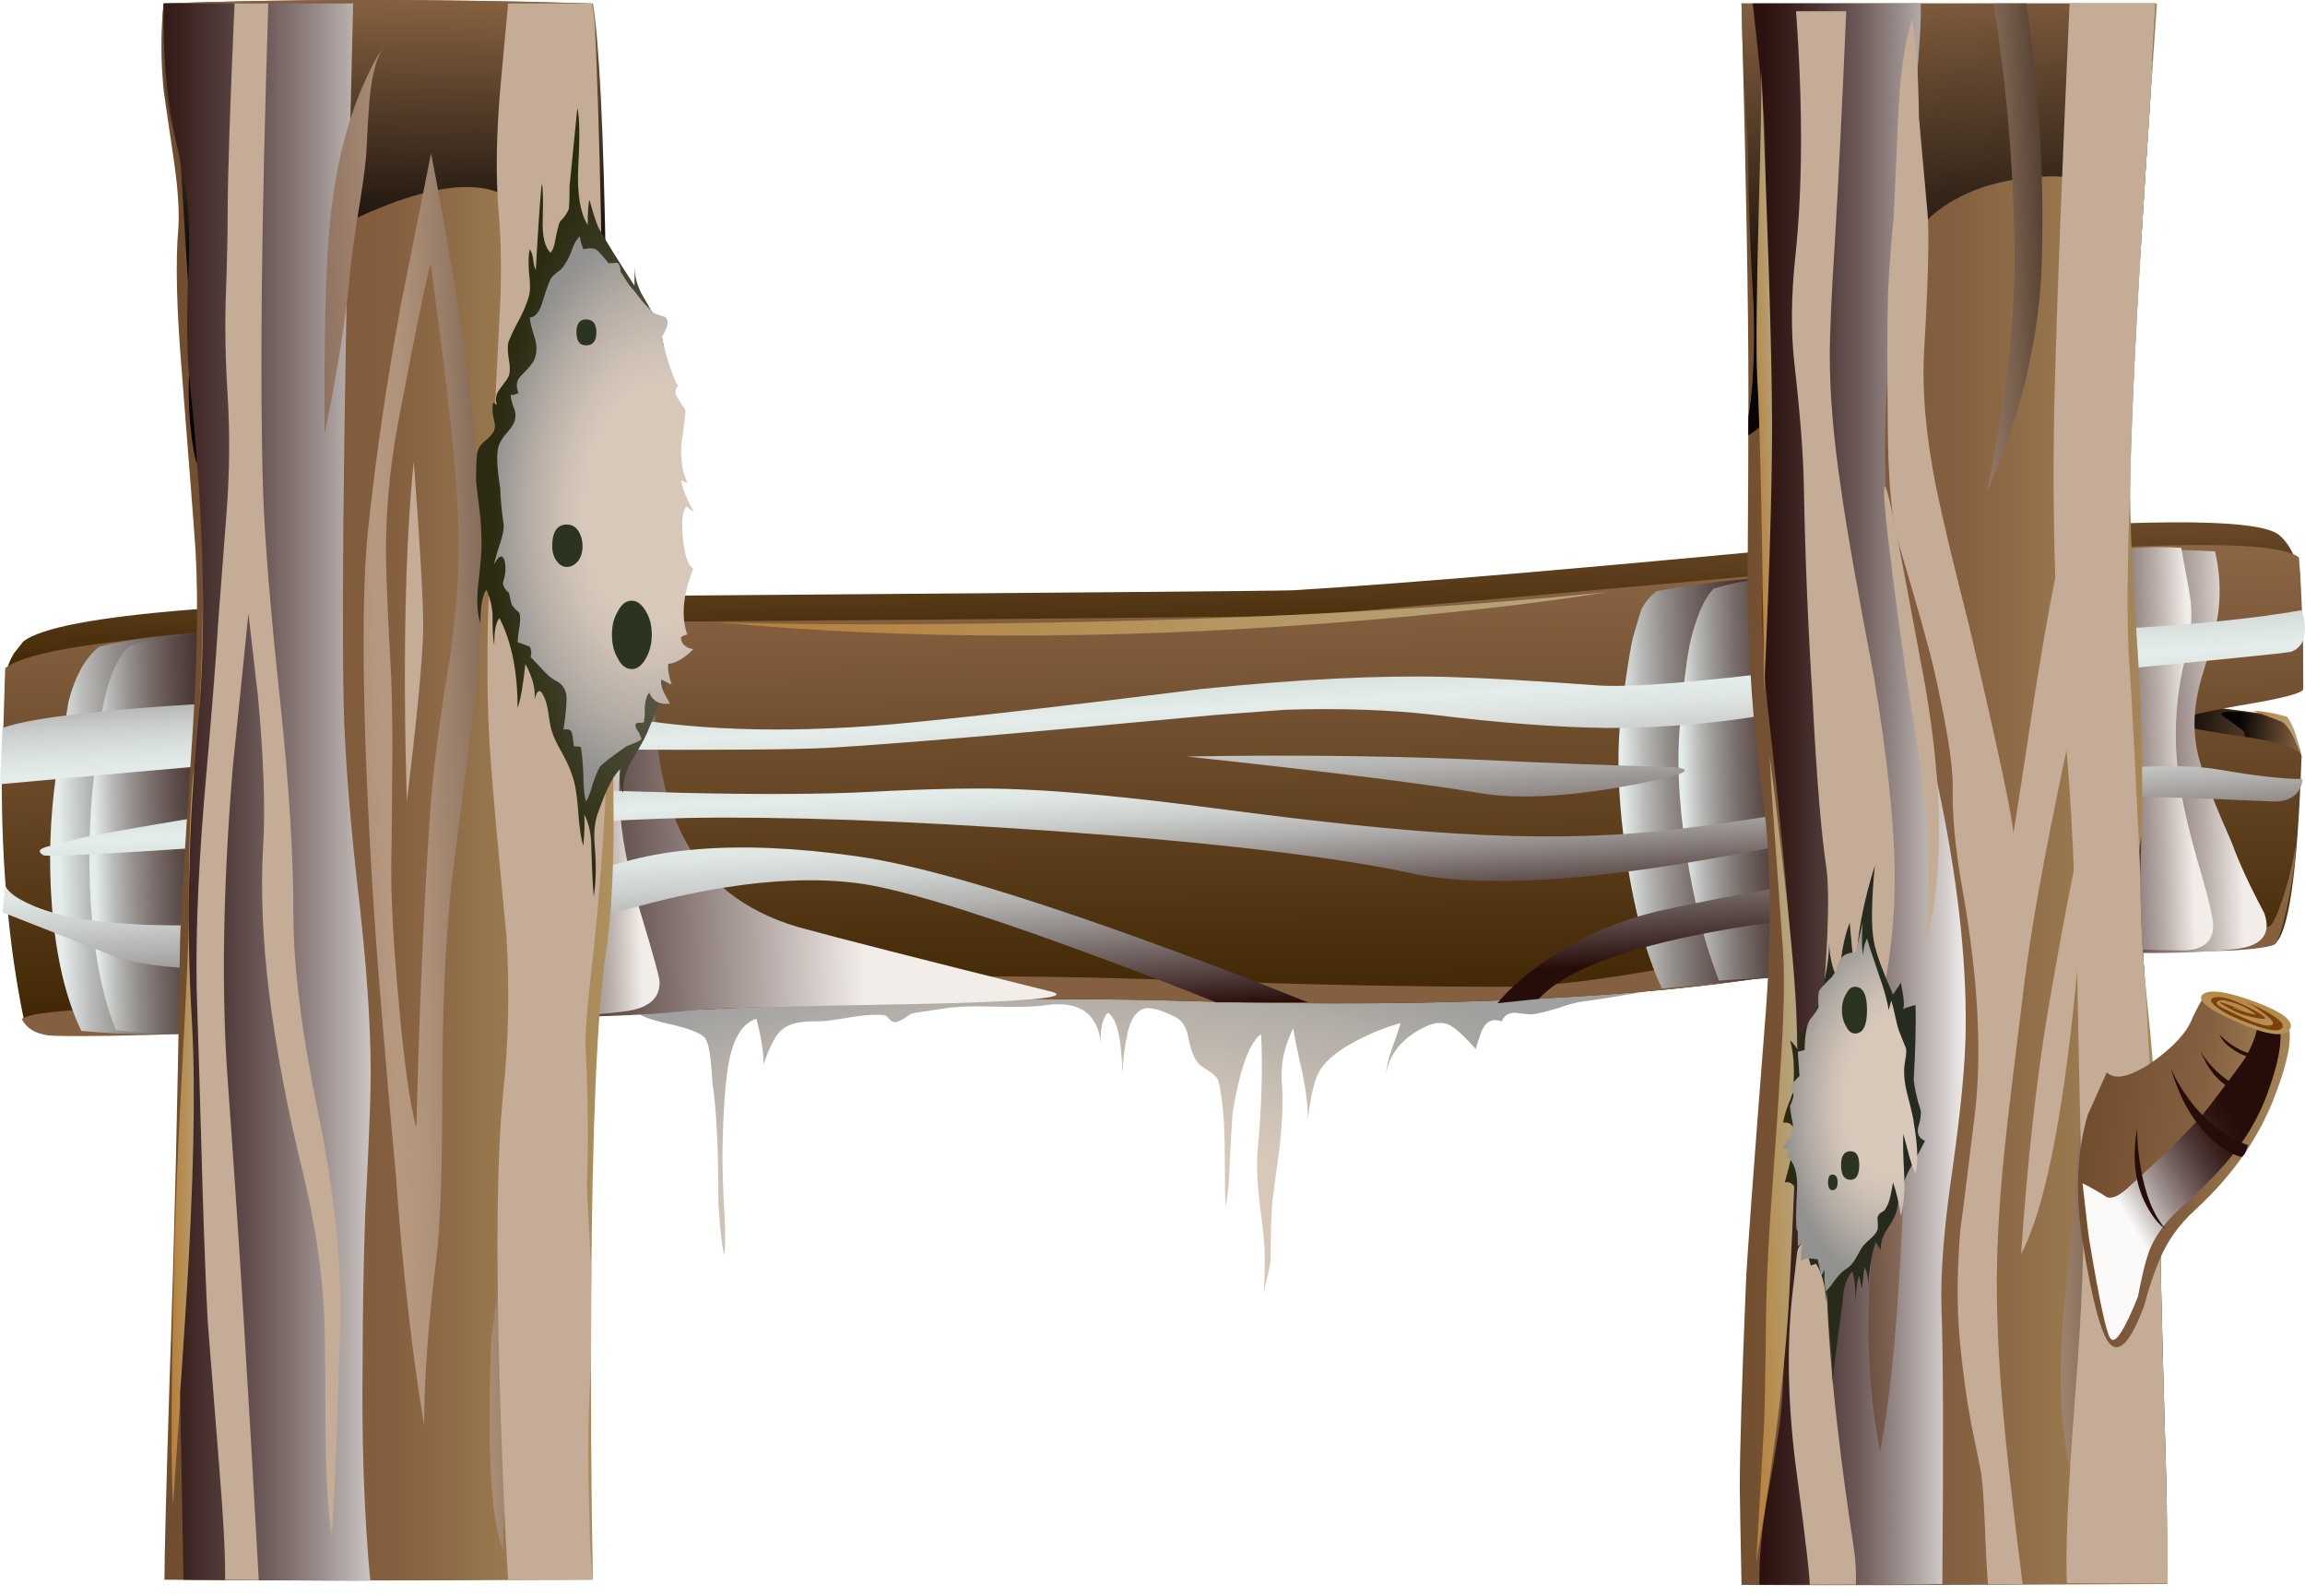 <?xml version="1.0" encoding="iso-8859-1"?>
<!-- Generator: Adobe Illustrator 15.1.0, SVG Export Plug-In . SVG Version: 6.00 Build 0)  -->
<!DOCTYPE svg PUBLIC "-//W3C//DTD SVG 1.1//EN" "http://www.w3.org/Graphics/SVG/1.1/DTD/svg11.dtd">
<svg version="1.1" id="Layer_4" xmlns="http://www.w3.org/2000/svg" xmlns:xlink="http://www.w3.org/1999/xlink" x="0px" y="0px"
	 width="133.15px" height="92.2px" viewBox="0 0 133.15 92.2" style="enable-background:new 0 0 133.15 92.2;" xml:space="preserve"
	>
<symbol  id="flash2.ai_x2F_Layer_4_x2F__x3C_Clip_Group_0_x3E_" viewBox="-0.025 -91.475 26.142 91.525">
	<g id="Layer_1_44_">
	</g>
	<g>
		<defs>
			<path id="SVGID_1_" d="M25.65-55c0.467,3.133,0.583,7.65,0.35,13.55c-0.333,6.367-0.5,10.817-0.5,13.35
				c0,11.533-0.183,20.85-0.55,27.95c-9.034,0.267-17.317,0.267-24.85,0c-0.167-1.733-0.167-3.333,0-4.8
				c0.1-0.933,0.267-2.333,0.5-4.2c0.2-1.633,0.316-2.967,0.35-4c0.133-3.233,0.466-9.467,1-18.7
				c0.167-3.033,0.083-6.883-0.25-11.55c-0.4-6-0.617-9.65-0.65-10.95c-0.133-9.533-0.133-18.133,0-25.8
				C1.183-87.317,1.25-91,1.25-91.2l8.65-0.05c1.7,0,4.85-0.05,9.45-0.15c2.167-0.033,4.017,0.033,5.55,0.2
				c-0.1,4.833-0.133,10.4-0.1,16.7C24.867-64.833,25.15-58.333,25.65-55z"/>
		</defs>
		<clipPath id="SVGID_2_">
			<use xlink:href="#SVGID_1_"  style="overflow:visible;"/>
		</clipPath>
		<g id="Layer_3_2_" style="clip-path:url(#SVGID_2_);">
			<g>
				<g>
					
						<use xlink:href="#flash2.ai_x2F_Layer_4_x2F__x3C_Path_x3E__x5F_8_x5F_1"  width="11.971" height="91.325" x="-0.009" y="-91.325" transform="matrix(1 0 0 1 0.1 -0.15)" style="overflow:visible;opacity:0.469;enable-background:new    ;"/>
					
						<use xlink:href="#flash2.ai_x2F_Layer_4_x2F__x3C_Path_x3E__x5F_7_x5F_1"  width="8.315" height="91.1" x="0" y="-91.1" transform="matrix(1 0 0 1 2 -0.15)" style="overflow:visible;opacity:0.371;enable-background:new    ;"/>
					
						<use xlink:href="#flash2.ai_x2F_Layer_4_x2F__x3C_Compound_Path_x3E_"  width="6.813" height="73.5" x="-0.046" y="-73.5" transform="matrix(1 0 0 1 11.7 -8.8)" style="overflow:visible;opacity:0.371;enable-background:new    ;"/>
					
						<use xlink:href="#flash2.ai_x2F_Layer_4_x2F__x3C_Path_x3E__x5F_6_x5F_0"  width="6.816" height="68.1" x="-0.019" y="-68.1" transform="matrix(1 0 0 1 18.95 -21.35)" style="overflow:visible;opacity:0.371;enable-background:new    ;"/>
					
						<use xlink:href="#flash2.ai_x2F_Layer_4_x2F__x3C_Path_x3E__x5F_5_x5F_1"  width="4.211" height="49.75" x="0.011" y="-49.75" transform="matrix(1 0 0 1 19.55 -2.95)" style="overflow:visible;opacity:0.371;enable-background:new    ;"/>
					
						<use xlink:href="#flash2.ai_x2F_Layer_4_x2F__x3C_Path_x3E__x5F_4_x5F_1"  width="3.382" height="22.325" x="-0.007" y="-22.45" transform="matrix(1 0 0 1 9.4 -2.55)" style="overflow:visible;opacity:0.371;enable-background:new    ;"/>
					
						<use xlink:href="#flash2.ai_x2F_Layer_4_x2F__x3C_Path_x3E__x5F_3_x5F_1"  width="1.71" height="22.45" y="-22.45" transform="matrix(1 0 0 1 22.9 -59.85)" style="overflow:visible;opacity:0.398;enable-background:new    ;"/>
					
						<use xlink:href="#flash2.ai_x2F_Layer_4_x2F__x3C_Path_x3E__x5F_2_x5F_1"  width="4.208" height="40.3" x="-0.008" y="-40.3" transform="matrix(1 0 0 1 20.05 -21.6)" style="overflow:visible;opacity:0.398;enable-background:new    ;"/>
					
						<use xlink:href="#flash2.ai_x2F_Layer_4_x2F__x3C_Path_x3E__x5F_1_x5F_0"  width="1.061" height="19.65" x="-0.011" y="-19.65" transform="matrix(1 0 0 1 14.05 -26.6)" style="overflow:visible;opacity:0.398;enable-background:new    ;"/>
					
						<use xlink:href="#flash2.ai_x2F_Layer_4_x2F__x3C_Path_x3E__x5F_15"  width="6.995" height="91.05" x="0.055" y="-91.05" transform="matrix(1 0 0 1 18.75 -0.15)" style="overflow:visible;opacity:0.211;enable-background:new    ;"/>
				</g>
			</g>
		</g>
	</g>
	<g id="Layer_4_2_">
	</g>
</symbol>
<symbol  id="flash2.ai_x2F_Layer_4_x2F__x3C_Clip_Group_0_x3E__x5F_1" viewBox="0 -91.985 26.4 91.985">
	<g id="Layer_1_43_">
	</g>
	<g>
		<defs>
			<path id="SVGID_3_" d="M24.55-82.2c-0.167,5.667-0.267,10.167-0.3,13.5c-0.033,3.034-0.267,6.65-0.7,10.85
				c-0.367,3.4-0.483,6.65-0.35,9.75c0.1,3.233,0.033,6.717-0.2,10.45c-0.3,4.333-0.45,7.45-0.45,9.35
				C22.583-23.5,23.1-14.067,24.1,0h-24c0.267-10,0.4-17.517,0.4-22.55c0-2.534-0.017-6.2-0.05-11C0.483-37.783,0.767-41.8,1.3-45.6
				c0.5-3.533,0.567-7.7,0.2-12.5c-0.7-9.033-1.083-14.217-1.15-15.55c-0.2-5.567-0.317-9.567-0.35-12c0-1.5,0.033-3.4,0.1-5.7
				c10.566,0.033,18.767,0.05,24.6,0.05C24.733-89.567,24.683-86.533,24.55-82.2z"/>
		</defs>
		<clipPath id="SVGID_4_">
			<use xlink:href="#SVGID_3_"  style="overflow:visible;"/>
		</clipPath>
		<g id="Layer_3_1_" style="clip-path:url(#SVGID_4_);">
			<g>
				
					<use xlink:href="#flash2.ai_x2F_Layer_4_x2F__x3C_Path_x3E__x5F_0"  width="23.9" height="25.1" y="-25.1" transform="matrix(1 0 0 1 0.1 0)" style="overflow:visible;opacity:0.512;enable-background:new    ;"/>
				<g>
					<g>
						
							<use xlink:href="#flash2.ai_x2F_Layer_4_x2F__x3C_Path_x3E__x5F_11_x5F_0"  width="12.301" height="91.985" y="-91.985" transform="matrix(1 0 0 1 0.75 0)" style="overflow:visible;opacity:0.441;enable-background:new    ;"/>
						
							<use xlink:href="#flash2.ai_x2F_Layer_4_x2F__x3C_Path_x3E__x5F_10_x5F_0"  width="6.119" height="91.2" x="0.031" y="-91.2" transform="matrix(1 0 0 1 2.8 -0.45)" style="overflow:visible;opacity:0.43;enable-background:new    ;"/>
						
							<use xlink:href="#flash2.ai_x2F_Layer_4_x2F__x3C_Path_x3E__x5F_9_x5F_0"  width="15.775" height="91.4" x="-0.025" y="-91.4" transform="matrix(1 0 0 1 8.55 0)" style="overflow:visible;opacity:0.262;enable-background:new    ;"/>
						
							<use xlink:href="#flash2.ai_x2F_Layer_4_x2F__x3C_Path_x3E__x5F_8_x5F_0"  width="2.172" height="23.7" x="-0.022" y="-23.7" transform="matrix(1 0 0 1 7.45 -59.95)" style="overflow:visible;opacity:0.262;enable-background:new    ;"/>
						
							<use xlink:href="#flash2.ai_x2F_Layer_4_x2F__x3C_Path_x3E__x5F_7_x5F_0"  width="5.813" height="42.35" x="0.037" y="-42.35" transform="matrix(1 0 0 1 18.5 -48.1)" style="overflow:visible;opacity:0.262;enable-background:new    ;"/>
						
							<use xlink:href="#flash2.ai_x2F_Layer_4_x2F__x3C_Path_x3E__x5F_6"  width="4.684" height="36.3" x="0.017" y="-36.3" transform="matrix(1 0 0 1 21.7 -52.3)" style="overflow:visible;opacity:0.262;enable-background:new    ;"/>
						
							<use xlink:href="#flash2.ai_x2F_Layer_4_x2F__x3C_Path_x3E__x5F_5_x5F_0"  width="3.231" height="28.25" y="-28.25" transform="matrix(1 0 0 1 14.25 0)" style="overflow:visible;opacity:0.262;enable-background:new    ;"/>
						
							<use xlink:href="#flash2.ai_x2F_Layer_4_x2F__x3C_Path_x3E__x5F_4_x5F_0"  width="3.9" height="26.35" y="-26.35" transform="matrix(1 0 0 1 16.25 -45.9)" style="overflow:visible;opacity:0.301;enable-background:new    ;"/>
						
							<use xlink:href="#flash2.ai_x2F_Layer_4_x2F__x3C_Path_x3E__x5F_3_x5F_0"  width="3.171" height="26.25" x="-0.014" y="-26.25" transform="matrix(1 0 0 1 8.35 -27.9)" style="overflow:visible;opacity:0.301;enable-background:new    ;"/>
						<linearGradient id="SVGID_5_" gradientUnits="userSpaceOnUse" x1="-0.236" y1="-66.893" x2="3.711" y2="-66.689">
							<stop  offset="0" style="stop-color:#B78038"/>
							<stop  offset="1" style="stop-color:#B5A680"/>
						</linearGradient>
						<path style="fill-rule:evenodd;clip-rule:evenodd;fill:url(#SVGID_5_);" d="M2.4-48.95c0.467-3.966,0.75-6.966,0.85-9
							c0.1-2.033,0.1-4.45,0-7.25c-0.033-1.667-0.15-4.483-0.35-8.45c-0.167-4.333-0.816-9.8-1.95-16.4l0.45,7.9
							c0.033,0.8,0.067,2.4,0.1,4.8c0,2.233,0.083,4.6,0.25,7.1c0.3,4.133,0.5,7.067,0.6,8.8c0.2,2.867,0.25,5.1,0.15,6.7
							C2-47.917,1.75-44.317,1.75-43.95C1.65-42.75,1.867-44.417,2.4-48.95z"/>
						
							<linearGradient id="SVGID_6_" gradientUnits="userSpaceOnUse" x1="377.082" y1="434.728" x2="378.81" y2="434.728" gradientTransform="matrix(0.998 0.058 -0.045 0.999 -356.254 -478.05)">
							<stop  offset="0" style="stop-color:#B78038"/>
							<stop  offset="1" style="stop-color:#B5A680"/>
						</linearGradient>
						<path style="fill-rule:evenodd;clip-rule:evenodd;fill:url(#SVGID_6_);" d="M1.85-22.7c0.066-3.466-0.083-9.183-0.45-17.15
							c-0.1,9.5-0.233,15.633-0.4,18.4c-0.067,1.467-0.033,4.7,0.1,9.7c0.112,4.106,0.163,6.731,0.15,7.875
							C1.617-12.985,1.817-19.26,1.85-22.7z"/>
						
							<use xlink:href="#flash2.ai_x2F_Layer_4_x2F__x3C_Path_x3E__x5F_12"  width="6.658" height="91.25" x="0.028" y="-91.25" transform="matrix(1 0 0 1 18.1 0)" style="overflow:visible;opacity:0.262;enable-background:new    ;"/>
					</g>
				</g>
			</g>
		</g>
	</g>
	<g id="Layer_4_1_">
	</g>
</symbol>
<symbol  id="flash2.ai_x2F_Layer_4_x2F__x3C_Compound_Path_x3E_" viewBox="-0.046 -73.5 6.813 73.5">
	<g id="Layer_1_29_">
		<linearGradient id="SVGID_7_" gradientUnits="userSpaceOnUse" x1="-11.781" y1="-37.325" x2="14.394" y2="-36.35">
			<stop  offset="0" style="stop-color:#270D0A"/>
			<stop  offset="0.016" style="stop-color:#2E1410"/>
			<stop  offset="0.18" style="stop-color:#684D40"/>
			<stop  offset="0.322" style="stop-color:#937663"/>
			<stop  offset="0.431" style="stop-color:#AD9078"/>
			<stop  offset="0.498" style="stop-color:#B79980"/>
			<stop  offset="0.565" style="stop-color:#AF927A"/>
			<stop  offset="0.663" style="stop-color:#997E69"/>
			<stop  offset="0.788" style="stop-color:#765E4C"/>
			<stop  offset="0.933" style="stop-color:#453226"/>
			<stop  offset="1" style="stop-color:#2B1A11"/>
		</linearGradient>
		<path style="fill-rule:evenodd;clip-rule:evenodd;fill:url(#SVGID_7_);" d="M3.85,0c1.867-9.6,2.833-17.167,2.9-22.7
			c0.067-3.367-0.067-6.433-0.4-9.2c-0.233-1.767-0.667-5.133-1.3-10.1C4.683-45.367,4.5-49.467,4.5-54.3
			c0-4.633-0.117-7.817-0.35-9.55c-0.467-3.833-0.7-7.05-0.7-9.65c-0.7,4.2-1.25,9.1-1.65,14.7c-0.267,2.8-0.6,6.667-1,11.6
			c-0.333,4.3-0.583,8.75-0.75,13.35c-0.167,5.434-0.117,9.434,0.15,12c0.466,4.367,1.1,8.717,1.9,13.05L3.85,0z M5.45-22.7
			c0,2.333-0.267,5.667-0.8,10c-0.267,2.167-0.533,4.217-0.8,6.15c0,0.633-0.633-2.367-1.9-9c-0.5-2.667-0.733-5.317-0.7-7.95
			c0.033-1.533,0.133-3.783,0.3-6.75c0.067-1.9,0.083-3.9,0.05-6c0-1.167-0.017-2.9-0.05-5.2C1.55-43.417,1.7-46,2-49.2
			c0.3-3.4,0.633-5.767,1-7.1c0.2,7.667,0.483,13.966,0.85,18.9c0.167,2.133,0.517,4.8,1.05,8C5.267-27,5.45-24.767,5.45-22.7z"/>
	</g>
</symbol>
<symbol  id="flash2.ai_x2F_Layer_4_x2F__x3C_Path_x3E_" viewBox="0 -7.05 19.3 7.05">
	<g id="Layer_1_14_">
		
			<linearGradient id="SVGID_8_" gradientUnits="userSpaceOnUse" x1="-502.066" y1="-15765.721" x2="-478.35" y2="-15765.721" gradientTransform="matrix(0.059 -0.998 0.998 0.059 15776.235 448.416)">
			<stop  offset="0.02" style="stop-color:#270D0A"/>
			<stop  offset="0.028" style="stop-color:#2C1310"/>
			<stop  offset="0.122" style="stop-color:#635452"/>
			<stop  offset="0.212" style="stop-color:#918B88"/>
			<stop  offset="0.294" style="stop-color:#B5B5B3"/>
			<stop  offset="0.369" style="stop-color:#CFD4D2"/>
			<stop  offset="0.435" style="stop-color:#DEE6E4"/>
			<stop  offset="0.478" style="stop-color:#E4EDEB"/>
			<stop  offset="0.529" style="stop-color:#DEE5E3"/>
			<stop  offset="0.604" style="stop-color:#CCD0CE"/>
			<stop  offset="0.694" style="stop-color:#AFAEAC"/>
			<stop  offset="0.796" style="stop-color:#877E7C"/>
			<stop  offset="0.91" style="stop-color:#54423F"/>
			<stop  offset="1" style="stop-color:#270D0A"/>
		</linearGradient>
		<path style="fill-rule:evenodd;clip-rule:evenodd;fill:url(#SVGID_8_);" d="M0-7.05C0.533-6.383,1.317-5.667,2.35-4.9
			c2.133,1.566,4.566,2.65,7.3,3.25C13.983-0.717,17.2-0.167,19.3,0l-1.45-2.15c-2.033-0.2-4.217-0.533-6.55-1
			C6.667-4.117,3.7-5.333,2.4-6.8L0-7.05z"/>
	</g>
</symbol>
<symbol  id="flash2.ai_x2F_Layer_4_x2F__x3C_Path_x3E__x5F_0" viewBox="0 -25.1 23.9 25.1">
	<g id="Layer_1_15_">
		<linearGradient id="SVGID_9_" gradientUnits="userSpaceOnUse" x1="12.474" y1="-18.306" x2="10.946" y2="1.269">
			<stop  offset="0" style="stop-color:#060403"/>
			<stop  offset="1" style="stop-color:#856040"/>
		</linearGradient>
		<path style="fill-rule:evenodd;clip-rule:evenodd;fill:url(#SVGID_9_);" d="M23.05-14.6c-0.466,3.233-2.333,4.767-5.6,4.6
			c-2.7-0.133-4.85-0.883-6.45-2.25c-0.933-0.833-2.217-2.217-3.85-4.15c-0.533-0.533-1.633-2.083-3.3-4.65
			c-1.367-2.1-2.6-3.45-3.7-4.05c0.467,1.9,0.65,4.417,0.55,7.55c-0.2,3.466-0.3,6-0.3,7.6C0.4-8.883,0.333-7.233,0.2-5S0-1.1,0,0
			h23.9C23.833-1.9,23.55-6.767,23.05-14.6z"/>
	</g>
</symbol>
<symbol  id="flash2.ai_x2F_Layer_4_x2F__x3C_Path_x3E__x5F_1" viewBox="0 -8.9 75.4 8.945">
	<g id="Layer_1_13_">
		
			<linearGradient id="SVGID_10_" gradientUnits="userSpaceOnUse" x1="-492.522" y1="-15738.559" x2="-470.985" y2="-15738.559" gradientTransform="matrix(0.059 -0.998 0.998 0.059 15776.908 447.816)">
			<stop  offset="0.02" style="stop-color:#270D0A"/>
			<stop  offset="0.028" style="stop-color:#2C1310"/>
			<stop  offset="0.122" style="stop-color:#635452"/>
			<stop  offset="0.212" style="stop-color:#918B88"/>
			<stop  offset="0.294" style="stop-color:#B5B5B3"/>
			<stop  offset="0.369" style="stop-color:#CFD4D2"/>
			<stop  offset="0.435" style="stop-color:#DEE6E4"/>
			<stop  offset="0.478" style="stop-color:#E4EDEB"/>
			<stop  offset="0.529" style="stop-color:#DEE5E3"/>
			<stop  offset="0.604" style="stop-color:#CCD0CE"/>
			<stop  offset="0.694" style="stop-color:#AFAEAC"/>
			<stop  offset="0.796" style="stop-color:#877E7C"/>
			<stop  offset="0.91" style="stop-color:#54423F"/>
			<stop  offset="1" style="stop-color:#270D0A"/>
		</linearGradient>
		<path style="fill-rule:evenodd;clip-rule:evenodd;fill:url(#SVGID_10_);" d="M49.25-2C44.817-1.467,39.233-2.35,32.5-4.65
			c-3.067-1.067-7.617-1.783-13.65-2.15C12.65-7.2,8.483-7,6.35-6.2L0-3.7l0.15,1.55c0.133-0.333,0.55-0.667,1.25-1
			c1.4-0.7,3.55-1.117,6.45-1.25c3.467-0.167,8.2,0.05,14.2,0.65C28.083-3.117,31.8-2.467,33.2-1.8
			c3.833,1.867,9.183,2.316,16.05,1.35c3.433-0.466,8.817-2.017,16.15-4.65c3.7-1.333,7.033-2.6,10-3.8h-5.3
			c-2.567,1.033-5.367,2.1-8.4,3.2C55.667-3.5,51.517-2.267,49.25-2z"/>
	</g>
</symbol>
<symbol  id="flash2.ai_x2F_Layer_4_x2F__x3C_Path_x3E__x5F_10" viewBox="-0.006 -23.75 58.134 23.729">
	<g id="Layer_1_5_">
		
			<linearGradient id="SVGID_11_" gradientUnits="userSpaceOnUse" x1="218.353" y1="199.826" x2="264.595" y2="199.826" gradientTransform="matrix(1 0.026 -0.026 1 -212.603 -217.797)">
			<stop  offset="0" style="stop-color:#E4EDEB"/>
			<stop  offset="0.004" style="stop-color:#DEE6E4"/>
			<stop  offset="0.035" style="stop-color:#B8B9B7"/>
			<stop  offset="0.071" style="stop-color:#95908D"/>
			<stop  offset="0.11" style="stop-color:#786C6A"/>
			<stop  offset="0.149" style="stop-color:#5E4F4C"/>
			<stop  offset="0.192" style="stop-color:#4A3634"/>
			<stop  offset="0.243" style="stop-color:#3A2421"/>
			<stop  offset="0.302" style="stop-color:#2F1714"/>
			<stop  offset="0.377" style="stop-color:#290F0C"/>
			<stop  offset="0.525" style="stop-color:#270D0A"/>
			<stop  offset="0.588" style="stop-color:#3A221F"/>
			<stop  offset="0.71" style="stop-color:#6B5855"/>
			<stop  offset="0.71" style="stop-color:#6B5855;stop-opacity:0"/>
			<stop  offset="1" style="stop-color:#000000;stop-opacity:0"/>
		</linearGradient>
		<path style="fill-rule:evenodd;clip-rule:evenodd;fill:url(#SVGID_11_);" d="M43.2-17.55c2.167-0.6,7.066-1.85,14.7-3.75
			c1.067-0.333-1.6-0.567-8-0.7c-7.733-0.133-11.983-0.25-12.75-0.35c-1.367-0.167-3.133-0.283-5.3-0.35
			c-3.2-0.1-4.967-0.167-5.3-0.2c-8.5-0.467-14.133-0.717-16.9-0.75c-1.9-0.067-3.2-0.1-3.9-0.1c-1.1,0-2.417,0.067-3.95,0.2
			c-0.9,1.867-1.466,4.267-1.7,7.2c-0.2,2.567-0.117,5.117,0.25,7.65c0.467,2.7,0.7,4.083,0.7,4.15c0.4,1.533,1,2.6,1.8,3.2
			c1.767,0.467,4.267,0.767,7.5,0.9c3.733,0.2,8.167,0.333,13.3,0.4c4.267,0.066,7.917,0.017,10.95-0.15
			c0.033-0.133,0.15-1.867,0.35-5.2c0.133-2.733,0.65-5,1.55-6.8C37.8-14.833,40.033-16.617,43.2-17.55z"/>
		
			<linearGradient id="SVGID_12_" gradientUnits="userSpaceOnUse" x1="218.353" y1="199.826" x2="264.595" y2="199.826" gradientTransform="matrix(1 0.026 -0.026 1 -212.603 -217.797)">
			<stop  offset="0" style="stop-color:#000000;stop-opacity:0"/>
			<stop  offset="0.71" style="stop-color:#6B5855;stop-opacity:0"/>
			<stop  offset="0.71" style="stop-color:#6B5855"/>
			<stop  offset="0.882" style="stop-color:#B9AEAB"/>
			<stop  offset="1" style="stop-color:#F2EDE9"/>
		</linearGradient>
		<path style="fill-rule:evenodd;clip-rule:evenodd;fill:url(#SVGID_12_);" d="M43.2-17.55c2.167-0.6,7.066-1.85,14.7-3.75
			c1.067-0.333-1.6-0.567-8-0.7c-7.733-0.133-11.983-0.25-12.75-0.35c-1.367-0.167-3.133-0.283-5.3-0.35
			c-3.2-0.1-4.967-0.167-5.3-0.2c-8.5-0.467-14.133-0.717-16.9-0.75c-1.9-0.067-3.2-0.1-3.9-0.1c-1.1,0-2.417,0.067-3.95,0.2
			c-0.9,1.867-1.466,4.267-1.7,7.2c-0.2,2.567-0.117,5.117,0.25,7.65c0.467,2.7,0.7,4.083,0.7,4.15c0.4,1.533,1,2.6,1.8,3.2
			c1.767,0.467,4.267,0.767,7.5,0.9c3.733,0.2,8.167,0.333,13.3,0.4c4.267,0.066,7.917,0.017,10.95-0.15
			c0.033-0.133,0.15-1.867,0.35-5.2c0.133-2.733,0.65-5,1.55-6.8C37.8-14.833,40.033-16.617,43.2-17.55z"/>
	</g>
</symbol>
<symbol  id="flash2.ai_x2F_Layer_4_x2F__x3C_Path_x3E__x5F_10_x5F_0" viewBox="0.031 -91.2 6.119 91.2">
	<g id="Layer_1_17_">
		<path style="fill-rule:evenodd;clip-rule:evenodd;fill:#C4AC96;" d="M0.4-14.25C0.833-10.25,0.85-5.5,0.45,0h2.9
			C3.117-5.433,2.9-9.833,2.7-13.2c-0.2-3.133-0.3-5.367-0.3-6.7c0-2.233,0.217-4.8,0.65-7.7c0.3-2.167,0.934-5.783,1.9-10.85
			c0.8-4.767,1.2-8.667,1.2-11.7c0-3-0.417-5.983-1.25-8.95c-1.4-4.8-2.183-7.65-2.35-8.55c-0.733-3.867-0.316-10.934,1.25-21.2
			c0.1-0.7,0.133-1.433,0.1-2.2L1.25-91.2c0.033,0.467-0.217,2.684-0.75,6.65c-0.5,3.7-0.6,7.066-0.3,10.1
			c0.7,6.067,1.2,10.684,1.5,13.85c0.566,5.7,0.733,9.417,0.5,11.15c-0.3,1.967-0.567,5.233-0.8,9.8
			c-0.267,4.267-0.433,8.367-0.5,12.3c-0.033,1.767-0.217,4.117-0.55,7.05C0.15-18.5,0.167-16.483,0.4-14.25z"/>
	</g>
</symbol>
<symbol  id="flash2.ai_x2F_Layer_4_x2F__x3C_Path_x3E__x5F_11" viewBox="0 -10.95 131.35 10.95">
	<g id="Layer_1_4_">
		
			<linearGradient id="SVGID_13_" gradientUnits="userSpaceOnUse" x1="-154.519" y1="-16071.803" x2="-139.042" y2="-16071.803" gradientTransform="matrix(0.016 -1 1 0.016 16137.695 112.46)">
			<stop  offset="0" style="stop-color:#AE915E"/>
			<stop  offset="1" style="stop-color:#856040"/>
		</linearGradient>
		<path style="fill-rule:evenodd;clip-rule:evenodd;fill:url(#SVGID_13_);" d="M122.7-4.8c0.367-0.034,1.417-0.117,3.15-0.25
			c1.767-0.067,3.1,0.083,4,0.45c0.2,0.1,0.483,0.717,0.85,1.85c0.3,0.967,0.517,1.883,0.65,2.75c0-0.667-0.117-1.6-0.35-2.8
			c-0.233-1.267-0.483-2.184-0.75-2.75c-0.067-0.2-0.9-0.35-2.5-0.45c-1.867-0.067-3.067-0.1-3.6-0.1l-6.9-0.05
			c-3.8-0.033-6.033-0.067-6.7-0.1c-2.566-0.1-4.8-0.35-6.7-0.75c-3.967-0.8-8.833-1.367-14.6-1.7C82.417-9.1,74.833-9.167,66.5-8.9
			c-7.067,0.2-16.8,0-29.2-0.6c-15.133-0.767-23.283-1.167-24.45-1.2c-4.233-0.167-7.4-0.25-9.5-0.25c-1.1,0-1.717,0.017-1.85,0.05
			C0.767-10.8,0.267-10.483,0-9.95c0.367,0.167,0.733,0.267,1.1,0.3c1.3,0.2,3.6,0.333,6.9,0.4c1.767,0,4.383,0.15,7.85,0.45
			c7.267,0.066,11.617,0.083,13.05,0.05c3.6-0.1,8.533,0.167,14.8,0.8c5.033,0.5,12.617,0.583,22.75,0.25
			c7-0.267,13.417-0.4,19.25-0.4c2.3,0,5.533,0.383,9.7,1.15c0.333,0.034,3.65,0.45,9.95,1.25c4.033,0.5,7.383,0.85,10.05,1.05
			C116.333-4.583,118.767-4.633,122.7-4.8z"/>
	</g>
</symbol>
<symbol  id="flash2.ai_x2F_Layer_4_x2F__x3C_Path_x3E__x5F_11_x5F_0" viewBox="0 -91.985 12.301 91.985">
	<g id="Layer_1_16_">
		<linearGradient id="SVGID_14_" gradientUnits="userSpaceOnUse" x1="-0.725" y1="-45.992" x2="12.725" y2="-45.992">
			<stop  offset="0" style="stop-color:#270D0A"/>
			<stop  offset="0.102" style="stop-color:#2C1210"/>
			<stop  offset="0.231" style="stop-color:#3A221F"/>
			<stop  offset="0.372" style="stop-color:#513C3A"/>
			<stop  offset="0.529" style="stop-color:#72605E"/>
			<stop  offset="0.694" style="stop-color:#9B8F8D"/>
			<stop  offset="0.863" style="stop-color:#CDC7C5"/>
			<stop  offset="1" style="stop-color:#FBFAF9"/>
		</linearGradient>
		<path style="fill-rule:evenodd;clip-rule:evenodd;fill:url(#SVGID_14_);" d="M9.7,0c0.066-1.733-0.367-6.617-1.3-14.65
			c-0.833-7.267-0.983-12.833-0.45-16.7c0.2-1.233,1.117-5.85,2.75-13.85c1.1-5.2,1.633-9.816,1.6-13.85c0-1.9-0.25-4.633-0.75-8.2
			c-0.5-3.367-0.716-6.083-0.65-8.15c0.1-2.467,0.117-7.767,0.05-15.9c-0.9,0-2.417-0.067-4.55-0.2
			c-2.066-0.133-3.633-0.183-4.7-0.15c-0.267,0-0.6-0.1-1-0.3c-0.167-0.1-0.267,0.017-0.3,0.35c-0.066,1.233,0.05,2.833,0.35,4.8
			c0.367,2,0.583,3.25,0.65,3.75c0.233,1.233,0.367,2.85,0.4,4.85c0.067,2.7,0.117,4.333,0.15,4.9c0.333,4.4,0.466,9.4,0.4,15
			c-0.033,3.533-0.533,9.45-1.5,17.75c-0.267,2.5-0.35,4.983-0.25,7.45c0.167,4.367,0.25,7.167,0.25,8.4
			C0.783-13.633,0.733-7.867,0.7-7.4C0.667-6.3,0.433-3.833,0,0H9.7z"/>
	</g>
</symbol>
<symbol  id="flash2.ai_x2F_Layer_4_x2F__x3C_Path_x3E__x5F_12" viewBox="0.028 -91.25 6.658 91.25">
	<g id="Layer_1_25_">
		<path style="fill-rule:evenodd;clip-rule:evenodd;fill:#C4AC96;" d="M4.4-38.05c0.133-1.767,0.4-7,0.8-15.7
			c0.333-7.467,0.65-12.533,0.95-15.2c0.5-4.667,0.65-12.1,0.45-22.3H0.8c-0.1,1.667,0.05,5.183,0.45,10.55
			C1.683-75.233,1.833-71.333,1.7-69c-0.067,1.133-0.167,5.3-0.3,12.5c-0.133,5.867-0.35,10.4-0.65,13.6
			C0.117-36.4-0.1-29.433,0.1-22C0.233-16.933,0.517-9.6,0.95,0H5.9c0-0.133-0.316-5.817-0.95-17.05
			C4.35-27.983,4.167-34.983,4.4-38.05z"/>
	</g>
</symbol>
<symbol  id="flash2.ai_x2F_Layer_4_x2F__x3C_Path_x3E__x5F_13" viewBox="0 -2.922 4.611 2.879">
	<g id="Layer_1_3_">
		
			<linearGradient id="SVGID_15_" gradientUnits="userSpaceOnUse" x1="-905.455" y1="-1019.394" x2="-901.904" y2="-1019.394" gradientTransform="matrix(0.993 -0.118 0.118 0.993 1020.352 903.902)">
			<stop  offset="0" style="stop-color:#060403"/>
			<stop  offset="1" style="stop-color:#856040"/>
		</linearGradient>
		<path style="fill-rule:evenodd;clip-rule:evenodd;fill:url(#SVGID_15_);" d="M3.75-0.45c0.267-0.333,0.533-0.917,0.8-1.75
			C4.683-2.767,4.6-3,4.3-2.9C3.867-2.633,3.55-2.467,3.35-2.4c-0.5,0.1-0.9,0.183-1.2,0.25c-0.5,0.133-0.767,0.367-0.8,0.7v0.15
			c0,0.1-0.233,0.3-0.7,0.6C0.217-0.4,0-0.233,0-0.2C0.1-0.033,0.567,0,1.4-0.1C1.867-0.167,2.65-0.283,3.75-0.45z"/>
	</g>
</symbol>
<symbol  id="flash2.ai_x2F_Layer_4_x2F__x3C_Path_x3E__x5F_14" viewBox="0 -7.016 9.55 7.01">
	<g id="Layer_1_2_">
		
			<linearGradient id="SVGID_16_" gradientUnits="userSpaceOnUse" x1="-906.221" y1="-1023.447" x2="-899.247" y2="-1023.447" gradientTransform="matrix(0.993 -0.118 0.118 0.993 1022.675 905.726)">
			<stop  offset="0" style="stop-color:#060403"/>
			<stop  offset="1" style="stop-color:#856040"/>
		</linearGradient>
		<path style="fill-rule:evenodd;clip-rule:evenodd;fill:url(#SVGID_16_);" d="M9.55-3.25c-0.2-1.5-0.367-2.433-0.5-2.8
			c-0.367-0.867-1-1.15-1.9-0.85l-4.1,1.35C1.983-5.183,1.4-4.967,1.3-4.9C0.633-4.567,0.217-4.1,0.05-3.5L0-2.6
			c0.067,0.967,0.25,1.65,0.55,2.05c0.4,0.466,1.117,0.633,2.15,0.5C3.233-0.117,3.983-0.267,4.95-0.5
			c2.133-0.267,3.367-0.45,3.7-0.55c0.1-0.133,0.267-0.467,0.5-1C9.383-2.617,9.517-3.017,9.55-3.25z"/>
	</g>
</symbol>
<symbol  id="flash2.ai_x2F_Layer_4_x2F__x3C_Path_x3E__x5F_15" viewBox="0.055 -91.05 6.995 91.05">
	<g id="Layer_1_36_">
		<path style="fill-rule:evenodd;clip-rule:evenodd;fill:#C4AC96;" d="M0.8-4.9C1.1-1.667,1.25-0.033,1.25,0H6.1
			c0.333-1.7,0.583-7.683,0.75-17.95c0.133-7.433,0.2-14.483,0.2-21.15c0-5.566-0.367-11.5-1.1-17.8c-0.267-2.434-0.367-5.3-0.3-8.6
			c0.033-0.667,0.184-3.533,0.45-8.6c0.066-1.066,0.033-2.816-0.1-5.25c-0.133-2.5-0.15-5.133-0.05-7.9c0-1.233,0.066-2.5,0.2-3.8
			h-4.9c-0.2,3.2-0.367,7.15-0.5,11.85c-0.2,7.333-0.133,12.7,0.2,16.1c0.333,3.1,0.4,6.2,0.2,9.3
			c-0.367,3.767-0.65,6.883-0.85,9.35C0.067-41.717,0-38.6,0.1-35.1c0.167,3.967,0.267,7.1,0.3,9.4
			c0.033,1.167,0.15,3.684,0.35,7.55C0.883-16.017,0.867-13.967,0.7-12C0.533-10,0.567-7.633,0.8-4.9z"/>
	</g>
</symbol>
<symbol  id="flash2.ai_x2F_Layer_4_x2F__x3C_Path_x3E__x5F_16" viewBox="0.017 -1.918 4.157 1.923">
	<g id="Layer_1_42_">
		<path style="fill-rule:evenodd;clip-rule:evenodd;fill:#7D420A;" d="M3.15-1c-0.367,0.3-0.733,0.533-1.1,0.7
			C2.583-0.5,3.067-0.733,3.5-1c0.533-0.333,0.75-0.583,0.65-0.75C3.983-2.117,2.967-1.883,1.1-1.05c-0.5,0.267-0.833,0.5-1,0.7
			C-0.067-0.15,0.017-0.033,0.35,0C0.683,0.033,1.167-0.1,1.8-0.4c0.6-0.267,1.017-0.5,1.25-0.7C3.283-1.267,3.133-1.3,2.6-1.2
			C2.1-1.1,1.683-0.967,1.35-0.8c-1,0.533-1.1,0.65-0.3,0.35l0.8-0.3c-0.567,0.167-0.733,0.2-0.5,0.1c1-0.333,1.4-0.434,1.2-0.3
			c-0.433,0.333-0.933,0.567-1.5,0.7c-0.3,0.1-0.517,0.1-0.65,0S0.417-0.5,0.85-0.7c1.533-0.767,2.433-1.066,2.7-0.9
			C3.683-1.5,3.55-1.3,3.15-1z"/>
	</g>
</symbol>
<symbol  id="flash2.ai_x2F_Layer_4_x2F__x3C_Path_x3E__x5F_1_x5F_0" viewBox="-0.011 -19.65 1.061 19.65">
	<g id="Layer_1_35_">
		<path style="fill-rule:evenodd;clip-rule:evenodd;fill:#C4AC96;" d="M0.1-19.65C-0.133-11.55,0-5,0.5,0
			c0.367-4.833,0.55-8.05,0.55-9.65C1.017-11.417,0.7-14.75,0.1-19.65z"/>
	</g>
</symbol>
<symbol  id="flash2.ai_x2F_Layer_4_x2F__x3C_Path_x3E__x5F_2" viewBox="0 -2.359 28.774 2.358">
	<g id="Layer_1_12_">
		
			<linearGradient id="SVGID_17_" gradientUnits="userSpaceOnUse" x1="-495.058" y1="-15758.213" x2="-472.668" y2="-15758.213" gradientTransform="matrix(0.059 -0.998 0.998 0.059 15773.644 450.723)">
			<stop  offset="0.02" style="stop-color:#270D0A"/>
			<stop  offset="0.028" style="stop-color:#2C1310"/>
			<stop  offset="0.122" style="stop-color:#635452"/>
			<stop  offset="0.212" style="stop-color:#918B88"/>
			<stop  offset="0.294" style="stop-color:#B5B5B3"/>
			<stop  offset="0.369" style="stop-color:#CFD4D2"/>
			<stop  offset="0.435" style="stop-color:#DEE6E4"/>
			<stop  offset="0.478" style="stop-color:#E4EDEB"/>
			<stop  offset="0.529" style="stop-color:#DEE5E3"/>
			<stop  offset="0.604" style="stop-color:#CCD0CE"/>
			<stop  offset="0.694" style="stop-color:#AFAEAC"/>
			<stop  offset="0.796" style="stop-color:#877E7C"/>
			<stop  offset="0.91" style="stop-color:#54423F"/>
			<stop  offset="1" style="stop-color:#270D0A"/>
		</linearGradient>
		<path style="fill-rule:evenodd;clip-rule:evenodd;fill:url(#SVGID_17_);" d="M0-0.05C5.5,0.05,10.85,0,16.05-0.2
			C20.917-0.433,24.9-0.583,28-0.65c1.633-0.133,0.683-0.517-2.85-1.15c-3.433-0.6-6.2-0.717-8.3-0.35
			C13.717-1.617,8.1-0.917,0-0.05z"/>
	</g>
</symbol>
<symbol  id="flash2.ai_x2F_Layer_4_x2F__x3C_Path_x3E__x5F_2_x5F_0" viewBox="-0.03 -26.7 25.63 26.75">
	<g id="Layer_1_26_">
		<linearGradient id="SVGID_18_" gradientUnits="userSpaceOnUse" x1="12.707" y1="-15.701" x2="12.882" y2="-0.101">
			<stop  offset="0" style="stop-color:#060403"/>
			<stop  offset="1" style="stop-color:#856040"/>
		</linearGradient>
		<path style="fill-rule:evenodd;clip-rule:evenodd;fill:url(#SVGID_18_);" d="M25.6-15.6c0-0.767-0.083-2.917-0.25-6.45
			c-0.4,2.833-0.633,4.417-0.7,4.75c-0.333,1.367-0.933,2.55-1.8,3.55c-1.467,1.667-2.867,2.633-4.2,2.9
			c-1.767,0.333-4.183-0.2-7.25-1.6c-2.5-1.133-4.583-3.283-6.25-6.45c-0.133-0.267-1.2-2.867-3.2-7.8
			c-0.3,1.167-0.45,2.65-0.45,4.45c0.067,2.067,0.083,3.583,0.05,4.55c-0.233,3.733-0.4,6.417-0.5,8.05
			C1.017-9.25,0.867-8.5,0.6-7.4C0.333-6.333,0.183-5.583,0.15-5.15c-0.2,2.033-0.233,3.7-0.1,5c7.867,0.267,16.133,0.267,24.8,0
			C25.217-2.35,25.467-7.5,25.6-15.6z"/>
	</g>
</symbol>
<symbol  id="flash2.ai_x2F_Layer_4_x2F__x3C_Path_x3E__x5F_2_x5F_1" viewBox="-0.008 -40.3 4.208 40.3">
	<g id="Layer_1_34_">
		<path style="fill-rule:evenodd;clip-rule:evenodd;fill:#C4AC96;" d="M0.35-40.3c-0.2,1.066-0.317,2.45-0.35,4.15
			c-0.067,3.333,0.3,6.483,1.1,9.45c1.4,5.034,2.25,10.517,2.55,16.45L4.2,0c0-13.567-0.45-22.033-1.35-25.4
			C1.95-28.733,1.117-33.7,0.35-40.3z"/>
	</g>
</symbol>
<symbol  id="flash2.ai_x2F_Layer_4_x2F__x3C_Path_x3E__x5F_2_x5F_2" viewBox="0.01 -5.8 1.789 5.8">
	<g id="Layer_1_41_">
		<path style="fill-rule:evenodd;clip-rule:evenodd;fill:#270D0A;" d="M0.15,0c0-0.667,0.067-1.4,0.2-2.2C0.617-3.8,1.1-5,1.8-5.8
			C1.4-5.533,1.033-5.083,0.7-4.45C0.033-3.217-0.15-1.733,0.15,0z"/>
	</g>
</symbol>
<symbol  id="flash2.ai_x2F_Layer_4_x2F__x3C_Path_x3E__x5F_3" viewBox="0 -6.646 130.7 6.638">
	<g id="Layer_1_11_">
		
			<linearGradient id="SVGID_19_" gradientUnits="userSpaceOnUse" x1="-486.18" y1="-15708.678" x2="-468.573" y2="-15708.678" gradientTransform="matrix(0.059 -0.998 0.998 0.059 15774.836 449.66)">
			<stop  offset="0.02" style="stop-color:#270D0A"/>
			<stop  offset="0.028" style="stop-color:#2C1310"/>
			<stop  offset="0.122" style="stop-color:#635452"/>
			<stop  offset="0.212" style="stop-color:#918B88"/>
			<stop  offset="0.294" style="stop-color:#B5B5B3"/>
			<stop  offset="0.369" style="stop-color:#CFD4D2"/>
			<stop  offset="0.435" style="stop-color:#DEE6E4"/>
			<stop  offset="0.478" style="stop-color:#E4EDEB"/>
			<stop  offset="0.529" style="stop-color:#DEE5E3"/>
			<stop  offset="0.604" style="stop-color:#CCD0CE"/>
			<stop  offset="0.694" style="stop-color:#AFAEAC"/>
			<stop  offset="0.796" style="stop-color:#877E7C"/>
			<stop  offset="0.91" style="stop-color:#54423F"/>
			<stop  offset="1" style="stop-color:#270D0A"/>
		</linearGradient>
		<path style="fill-rule:evenodd;clip-rule:evenodd;fill:url(#SVGID_19_);" d="M122.7-1.8c-3.967,0.1-7.2-0.017-9.7-0.35
			c-6.067-1.267-11.267-2.283-15.6-3.05c-8.2-1.5-14.25-1.833-18.15-1c-4.5,0.967-11.417,1.784-20.75,2.45
			C49.867-3.15,42.817-2.9,37.35-3c-3.533-0.067-10.9-0.5-22.1-1.3C5.45-5,0.433-5.283,0.2-5.15c-0.333,0.2-0.25,0.367,0.25,0.5
			C1.283-4.45,2-4.267,2.6-4.1c10.7,1.967,18.533,2.917,23.5,2.85c0.967,0,4.667-0.1,11.1-0.3c4.367-0.1,7.9-0.083,10.6,0.05
			c3.767,0.2,6.7,0.25,8.8,0.15c2.733-0.1,6.517-0.467,11.35-1.1c5.8-0.767,10.433-1.25,13.9-1.45
			c4.367-0.267,8.283-0.217,11.75,0.15c2.867,0.3,6.033,0.767,9.5,1.4c3.833,0.733,6.133,1.15,6.9,1.25
			c8.167,1.033,13.45,1.333,15.85,0.9c2.1-0.367,3.717-0.55,4.85-0.55c0-0.233-0.067-0.45-0.2-0.65
			c-0.267-0.434-0.75-0.65-1.45-0.65C126.85-1.95,124.733-1.867,122.7-1.8z"/>
	</g>
</symbol>
<symbol  id="flash2.ai_x2F_Layer_4_x2F__x3C_Path_x3E__x5F_3_x5F_0" viewBox="-0.014 -26.25 3.171 26.25">
	<g id="Layer_1_24_">
		<path style="fill-rule:evenodd;clip-rule:evenodd;fill:#C4AC96;" d="M2.3-26.25c0.133,0.667,0.217,1.617,0.25,2.85
			c0.067,2.5-0.133,5.217-0.6,8.15C1.383-11.817,0.9-8.5,0.5-5.3C0.1-2.167-0.067-0.417,0-0.05C0.067,0.25,0.333-0.8,0.8-3.2
			c0.267-1.367,0.684-3.583,1.25-6.65c0.967-4.9,1.3-9.1,1-12.6C2.917-24.217,2.667-25.483,2.3-26.25z"/>
	</g>
</symbol>
<symbol  id="flash2.ai_x2F_Layer_4_x2F__x3C_Path_x3E__x5F_3_x5F_1" viewBox="0 -22.45 1.71 22.45">
	<g id="Layer_1_33_">
		<path style="fill-rule:evenodd;clip-rule:evenodd;fill:#C4AC96;" d="M0-22.45l1,16.1C1.1-3.983,1.283-1.867,1.55,0
			c0.267-4.867,0.2-9.1-0.2-12.7C0.983-16.333,0.533-19.583,0-22.45z"/>
	</g>
</symbol>
<symbol  id="flash2.ai_x2F_Layer_4_x2F__x3C_Path_x3E__x5F_3_x5F_2" viewBox="0 -5.124 4.45 5.124">
	<g id="Layer_1_40_">
		<path style="fill-rule:evenodd;clip-rule:evenodd;fill:#270D0A;" d="M0,0c0.233-0.567,0.583-1.167,1.05-1.8
			c0.967-1.3,2.1-2.184,3.4-2.65C4.317-4.983,4.15-5.2,3.95-5.1C3.417-4.933,2.867-4.583,2.3-4.05C1.267-3.083,0.5-1.733,0,0z"/>
	</g>
</symbol>
<symbol  id="flash2.ai_x2F_Layer_4_x2F__x3C_Path_x3E__x5F_4" viewBox="0 -10.05 133.15 10.05">
	<g id="Layer_1_10_">
		
			<linearGradient id="SVGID_20_" gradientUnits="userSpaceOnUse" x1="-481.94" y1="-15706.836" x2="-460.527" y2="-15706.836" gradientTransform="matrix(0.059 -0.998 0.998 0.059 15774.061 450.351)">
			<stop  offset="0.02" style="stop-color:#270D0A"/>
			<stop  offset="0.028" style="stop-color:#2C1310"/>
			<stop  offset="0.122" style="stop-color:#635452"/>
			<stop  offset="0.212" style="stop-color:#918B88"/>
			<stop  offset="0.294" style="stop-color:#B5B5B3"/>
			<stop  offset="0.369" style="stop-color:#CFD4D2"/>
			<stop  offset="0.435" style="stop-color:#DEE6E4"/>
			<stop  offset="0.478" style="stop-color:#E4EDEB"/>
			<stop  offset="0.529" style="stop-color:#DEE5E3"/>
			<stop  offset="0.604" style="stop-color:#CCD0CE"/>
			<stop  offset="0.694" style="stop-color:#AFAEAC"/>
			<stop  offset="0.796" style="stop-color:#877E7C"/>
			<stop  offset="0.91" style="stop-color:#54423F"/>
			<stop  offset="1" style="stop-color:#270D0A"/>
		</linearGradient>
		<path style="fill-rule:evenodd;clip-rule:evenodd;fill:url(#SVGID_20_);" d="M132.35-2.4c-0.233-0.067-4.2-0.467-11.9-1.2
			c-8.133-0.767-13.684-1.467-16.65-2.1c-3.466-0.733-7.133-1.1-11-1.1c-2.8,0.033-6.1,0.283-9.9,0.75c-2.566,0.3-5.45,0.4-8.65,0.3
			l-4.05-0.3c-11.333-1.067-18.8-1.7-22.4-1.9c-1.8-0.1-5.966-0.133-12.5-0.1c-6.533,0.033-10.7,0-12.5-0.1
			c-3.633-0.2-11.233-0.833-22.8-1.9L0.15-6.8c1.7,0.633,6.467,1.15,14.3,1.55C23.417-4.783,30.283-5.033,35.05-6
			c4.6-0.933,10.05-1.133,16.35-0.6c3.733,0.333,9.733,1.017,18,2.05c5.567,0.566,10.283,0.8,14.15,0.7
			c2.267-0.066,5.217-0.233,8.85-0.5c2.233-0.133,7.283,0.333,15.15,1.4c8.7,1.2,13.784,1.833,15.25,1.9
			c4.1,0.233,7.483,0.583,10.15,1.05c0.133-0.333,0.2-0.683,0.2-1.05C133.15-1.75,132.883-2.2,132.35-2.4z"/>
	</g>
</symbol>
<symbol  id="flash2.ai_x2F_Layer_4_x2F__x3C_Path_x3E__x5F_4_x5F_0" viewBox="0 -26.35 3.9 26.35">
	<g id="Layer_1_23_">
		<path style="fill-rule:evenodd;clip-rule:evenodd;fill:#C4AC96;" d="M0-26.35C0.367-20.917,0.9-16.133,1.6-12
			C2.3-7.9,3.067-3.9,3.9,0C3.8-3.367,3.55-7,3.15-10.9C2.383-18.667,1.333-23.817,0-26.35z"/>
	</g>
</symbol>
<symbol  id="flash2.ai_x2F_Layer_4_x2F__x3C_Path_x3E__x5F_4_x5F_1" viewBox="-0.007 -22.45 3.382 22.325">
	<g id="Layer_1_32_">
		<linearGradient id="SVGID_21_" gradientUnits="userSpaceOnUse" x1="-11.086" y1="-11.761" x2="23.964" y2="-10.461">
			<stop  offset="0" style="stop-color:#270D0A"/>
			<stop  offset="0.016" style="stop-color:#2E1410"/>
			<stop  offset="0.18" style="stop-color:#684D40"/>
			<stop  offset="0.322" style="stop-color:#937663"/>
			<stop  offset="0.431" style="stop-color:#AD9078"/>
			<stop  offset="0.498" style="stop-color:#B79980"/>
			<stop  offset="0.565" style="stop-color:#AF927A"/>
			<stop  offset="0.663" style="stop-color:#997E69"/>
			<stop  offset="0.788" style="stop-color:#765E4C"/>
			<stop  offset="0.933" style="stop-color:#453226"/>
			<stop  offset="1" style="stop-color:#2B1A11"/>
		</linearGradient>
		<path style="fill-rule:evenodd;clip-rule:evenodd;fill:url(#SVGID_21_);" d="M3.375-0.125C2.983-0.796,2.725-1.788,2.6-3.1
			C2.533-3.9,2.467-5,2.4-6.4C2.333-7.167,2.183-8.25,1.95-9.65c-0.233-1.467-0.383-2.533-0.45-3.2c-0.233-2.7-0.733-5.9-1.5-9.6
			c-0.033,5.133,0.05,8.983,0.25,11.55C0.611-6.469,1.653-2.878,3.375-0.125z"/>
	</g>
</symbol>
<symbol  id="flash2.ai_x2F_Layer_4_x2F__x3C_Path_x3E__x5F_4_x5F_2" viewBox="0.15 -3.056 3.35 2.631">
	<g id="Layer_1_39_">
		<path style="fill-rule:evenodd;clip-rule:evenodd;fill:#270D0A;" d="M0.15-0.425C0.255-0.642,0.405-0.867,0.6-1.1
			c0.667-0.833,1.633-1.483,2.9-1.95c-0.4-0.034-0.85,0.066-1.35,0.3C1.26-2.334,0.593-1.56,0.15-0.425z"/>
	</g>
</symbol>
<symbol  id="flash2.ai_x2F_Layer_4_x2F__x3C_Path_x3E__x5F_5" viewBox="0 -2.513 51.3 2.513">
	<g id="Layer_1_9_">
		
			<linearGradient id="SVGID_22_" gradientUnits="userSpaceOnUse" x1="132.243" y1="128.033" x2="183.565" y2="128.033" gradientTransform="matrix(1 0.016 -0.016 1 -130.162 -131.968)">
			<stop  offset="0" style="stop-color:#B78038"/>
			<stop  offset="1" style="stop-color:#B5A680"/>
		</linearGradient>
		<path style="fill-rule:evenodd;clip-rule:evenodd;fill:url(#SVGID_22_);" d="M0-1.75C4.5-1.883,10.017-1.9,16.55-1.8
			C29.583-1.633,41.167-1.033,51.3,0C47-0.7,41.633-1.3,35.2-1.8C22.333-2.767,10.6-2.75,0-1.75z"/>
	</g>
</symbol>
<symbol  id="flash2.ai_x2F_Layer_4_x2F__x3C_Path_x3E__x5F_5_x5F_0" viewBox="0 -28.25 3.231 28.25">
	<g id="Layer_1_22_">
		<linearGradient id="SVGID_23_" gradientUnits="userSpaceOnUse" x1="-12.98" y1="-14.589" x2="5.47" y2="-13.94">
			<stop  offset="0" style="stop-color:#270D0A"/>
			<stop  offset="0.016" style="stop-color:#2E1410"/>
			<stop  offset="0.18" style="stop-color:#684D40"/>
			<stop  offset="0.322" style="stop-color:#937663"/>
			<stop  offset="0.431" style="stop-color:#AD9078"/>
			<stop  offset="0.498" style="stop-color:#B79980"/>
			<stop  offset="0.565" style="stop-color:#AF927A"/>
			<stop  offset="0.663" style="stop-color:#997E69"/>
			<stop  offset="0.788" style="stop-color:#765E4C"/>
			<stop  offset="0.933" style="stop-color:#453226"/>
			<stop  offset="1" style="stop-color:#2B1A11"/>
		</linearGradient>
		<path style="fill-rule:evenodd;clip-rule:evenodd;fill:url(#SVGID_23_);" d="M0.4,0h1.9c0.733-4.867,1.034-9.767,0.9-14.7
			c-0.067-3.1-0.617-6.283-1.65-9.55c-0.533-1.633-1.05-2.967-1.55-4c1.2,5.467,1.733,10.483,1.6,15.05C1.5-8.633,1.1-4.233,0.4,0z"
			/>
	</g>
</symbol>
<symbol  id="flash2.ai_x2F_Layer_4_x2F__x3C_Path_x3E__x5F_5_x5F_1" viewBox="0.011 -49.75 4.211 49.75">
	<g id="Layer_1_31_">
		<linearGradient id="SVGID_24_" gradientUnits="userSpaceOnUse" x1="-11.839" y1="-25.39" x2="6.961" y2="-24.69">
			<stop  offset="0" style="stop-color:#270D0A"/>
			<stop  offset="0.016" style="stop-color:#2E1410"/>
			<stop  offset="0.18" style="stop-color:#684D40"/>
			<stop  offset="0.322" style="stop-color:#937663"/>
			<stop  offset="0.431" style="stop-color:#AD9078"/>
			<stop  offset="0.498" style="stop-color:#B79980"/>
			<stop  offset="0.565" style="stop-color:#AF927A"/>
			<stop  offset="0.663" style="stop-color:#997E69"/>
			<stop  offset="0.788" style="stop-color:#765E4C"/>
			<stop  offset="0.933" style="stop-color:#453226"/>
			<stop  offset="1" style="stop-color:#2B1A11"/>
		</linearGradient>
		<path style="fill-rule:evenodd;clip-rule:evenodd;fill:url(#SVGID_24_);" d="M1.65-12.45C1.483-10.583,1.6-8.5,2-6.2
			C2.267-4.7,2.733-2.633,3.4,0c-0.333-2.833-0.333-5.95,0-9.35c0.1-1.133,0.283-3.066,0.55-5.8c0.233-2.434,0.316-4.35,0.25-5.75
			c-0.1-3.167-0.3-5.75-0.6-7.75C3.467-29.517,3-32.033,2.2-36.2c-0.534-2.633-0.934-5.683-1.2-9.15c-0.233-2.9-0.367-4.367-0.4-4.4
			c-1.067,5.3-0.684,12.067,1.15,20.3c0.367,1.733,0.55,2.633,0.55,2.7c0.1,1.033,0.067,3.017-0.1,5.95
			C2-17.1,1.817-14.317,1.65-12.45z"/>
	</g>
</symbol>
<symbol  id="flash2.ai_x2F_Layer_4_x2F__x3C_Path_x3E__x5F_5_x5F_2" viewBox="0 -1.392 3.05 1.392">
	<g id="Layer_1_38_">
		<path style="fill-rule:evenodd;clip-rule:evenodd;fill:#270D0A;" d="M3.05-1.35C2.117-1.483,1.333-1.3,0.7-0.8
			C0.367-0.567,0.133-0.3,0,0C0.8-0.833,1.817-1.283,3.05-1.35z"/>
	</g>
</symbol>
<symbol  id="flash2.ai_x2F_Layer_4_x2F__x3C_Path_x3E__x5F_6" viewBox="0.017 -36.3 4.684 36.3">
	<g id="Layer_1_21_">
		<linearGradient id="SVGID_25_" gradientUnits="userSpaceOnUse" x1="-26.791" y1="-19.217" x2="6.059" y2="-18.072">
			<stop  offset="0" style="stop-color:#270D0A"/>
			<stop  offset="0.016" style="stop-color:#2E1410"/>
			<stop  offset="0.18" style="stop-color:#684D40"/>
			<stop  offset="0.322" style="stop-color:#937663"/>
			<stop  offset="0.431" style="stop-color:#AD9078"/>
			<stop  offset="0.498" style="stop-color:#B79980"/>
			<stop  offset="0.565" style="stop-color:#AF927A"/>
			<stop  offset="0.663" style="stop-color:#997E69"/>
			<stop  offset="0.788" style="stop-color:#765E4C"/>
			<stop  offset="0.933" style="stop-color:#453226"/>
			<stop  offset="1" style="stop-color:#2B1A11"/>
		</linearGradient>
		<path style="fill-rule:evenodd;clip-rule:evenodd;fill:url(#SVGID_25_);" d="M1.55-13.75C2.517-9.717,3.1-7.017,3.3-5.65
			C3.567-3.717,3.783-1.833,3.95,0L4.7-7.2c0-0.033-0.067-1.4-0.2-4.1c-0.1-1.667-0.233-3.034-0.4-4.1
			c-0.267-1.7-0.417-3.633-0.45-5.8c-0.033-0.633-0.05-2.583-0.05-5.85L3.5-31.6c0-0.167,0.083-0.967,0.25-2.4
			c0.133-1.033,0.117-1.8-0.05-2.3c-0.7,1.7-1.233,2.867-1.6,3.5c-1.667,3.2-2.333,6.85-2,10.95
			C0.267-19.817,0.75-17.117,1.55-13.75z"/>
	</g>
</symbol>
<symbol  id="flash2.ai_x2F_Layer_4_x2F__x3C_Path_x3E__x5F_6_x5F_0" viewBox="-0.019 -68.1 6.816 68.1">
	<g id="Layer_1_30_">
		<linearGradient id="SVGID_26_" gradientUnits="userSpaceOnUse" x1="-13.419" y1="-34.683" x2="7.556" y2="-33.908">
			<stop  offset="0" style="stop-color:#270D0A"/>
			<stop  offset="0.016" style="stop-color:#2E1410"/>
			<stop  offset="0.18" style="stop-color:#684D40"/>
			<stop  offset="0.322" style="stop-color:#937663"/>
			<stop  offset="0.431" style="stop-color:#AD9078"/>
			<stop  offset="0.498" style="stop-color:#B79980"/>
			<stop  offset="0.565" style="stop-color:#AF927A"/>
			<stop  offset="0.663" style="stop-color:#997E69"/>
			<stop  offset="0.788" style="stop-color:#765E4C"/>
			<stop  offset="0.933" style="stop-color:#453226"/>
			<stop  offset="1" style="stop-color:#2B1A11"/>
		</linearGradient>
		<path style="fill-rule:evenodd;clip-rule:evenodd;fill:url(#SVGID_26_);" d="M6.65,0c-0.1-4.4-0.066-8.783,0.1-13.15
			c0.133-2.567-0.017-5.5-0.45-8.8c-0.6-4.733-0.933-7.683-1-8.85c-0.133-1.934-0.4-4.6-0.8-8c-0.433-3.8-0.717-6.467-0.85-8
			c-0.1-1-0.633-4.2-1.6-9.6c-0.8-4.5-1.233-8.4-1.3-11.7c-0.667,1.567-0.9,5.417-0.7,11.55c0.067,1.5,0.4,3.417,1,5.75
			c0.7,2.767,1.117,4.633,1.25,5.6c0.1,0.733,0.517,4.45,1.25,11.15c0.367,3,0.733,7.167,1.1,12.5c0.434,6.566,0.7,10.35,0.8,11.35
			C5.85-6.1,6.25-2.7,6.65,0z"/>
	</g>
</symbol>
<symbol  id="flash2.ai_x2F_Layer_4_x2F__x3C_Path_x3E__x5F_6_x5F_1" viewBox="0 -19.35 11.438 19.35">
	<g id="Layer_1_37_">
		<linearGradient id="SVGID_27_" gradientUnits="userSpaceOnUse" x1="9.417" y1="-7.567" x2="2.291" y2="-11.814">
			<stop  offset="0" style="stop-color:#270D0A"/>
			<stop  offset="0.102" style="stop-color:#2C1210"/>
			<stop  offset="0.231" style="stop-color:#3A221F"/>
			<stop  offset="0.372" style="stop-color:#513C3A"/>
			<stop  offset="0.529" style="stop-color:#72605E"/>
			<stop  offset="0.694" style="stop-color:#9B8F8D"/>
			<stop  offset="0.863" style="stop-color:#CDC7C5"/>
			<stop  offset="1" style="stop-color:#FBFAF9"/>
		</linearGradient>
		<path style="fill-rule:evenodd;clip-rule:evenodd;fill:url(#SVGID_27_);" d="M11.15-0.65c0.5-0.733,0.35-2.2-0.45-4.4
			c-0.434-1.233-1.083-2.4-1.95-3.5c-0.7-0.9-1.717-1.95-3.05-3.15c-1-0.9-1.65-1.833-1.95-2.8c-0.167-0.533-0.35-1.317-0.55-2.35
			c-0.8-2-1.333-2.8-1.6-2.4c-0.233,0.333-0.633,2.2-1.2,5.6C0.367-13.517,0.233-12.4,0-10.3c0.467-0.233,0.933-0.5,1.4-0.8
			c0.333-0.133,0.817,0.117,1.45,0.75c1.066,0.967,1.85,1.7,2.35,2.2c0.933,0.9,1.667,1.7,2.2,2.4c1.2,1.567,1.867,2.467,2,2.7
			C10.133-1.783,10.317-0.767,9.95,0C10.483-0.033,10.883-0.25,11.15-0.65z"/>
	</g>
</symbol>
<symbol  id="flash2.ai_x2F_Layer_4_x2F__x3C_Path_x3E__x5F_7" viewBox="0.005 -25.05 30.895 25.047">
	<g id="Layer_1_8_">
		<g>
			
				<linearGradient id="SVGID_28_" gradientUnits="userSpaceOnUse" x1="219.171" y1="200.108" x2="248.507" y2="200.108" gradientTransform="matrix(1 0.027 -0.027 1 -213.539 -218.778)">
				<stop  offset="0" style="stop-color:#E4EDEB"/>
				<stop  offset="0.004" style="stop-color:#DEE6E4"/>
				<stop  offset="0.035" style="stop-color:#B8B9B7"/>
				<stop  offset="0.071" style="stop-color:#95908D"/>
				<stop  offset="0.11" style="stop-color:#786C6A"/>
				<stop  offset="0.149" style="stop-color:#5E4F4C"/>
				<stop  offset="0.192" style="stop-color:#4A3634"/>
				<stop  offset="0.243" style="stop-color:#3A2421"/>
				<stop  offset="0.302" style="stop-color:#2F1714"/>
				<stop  offset="0.377" style="stop-color:#290F0C"/>
				<stop  offset="0.525" style="stop-color:#270D0A"/>
				<stop  offset="0.612" style="stop-color:#2A100D"/>
				<stop  offset="0.674" style="stop-color:#331A17"/>
				<stop  offset="0.674" style="stop-color:#331A17;stop-opacity:0"/>
				<stop  offset="1" style="stop-color:#000000;stop-opacity:0"/>
			</linearGradient>
			<path style="fill-rule:evenodd;clip-rule:evenodd;fill:url(#SVGID_28_);" d="M23.15-0.5c2.133,0.433,4.1,0.583,5.9,0.45
				c0.333-1.767,0.517-2.8,0.55-3.1c0.1-1,0-2.067-0.3-3.2c-0.5-1.967-0.667-3.967-0.5-6c0.133-1.566,0.534-3.5,1.2-5.8
				c0.6-2.033,0.9-3.267,0.9-3.7c0-0.933-0.566-1.417-1.7-1.45c-0.667,0-2.1,0.033-4.3,0.1c-1.8,0.034-3.233,0.017-4.3-0.05
				c-1.333-0.067-3.233-0.35-5.7-0.85c-2.267-0.433-4.183-0.667-5.75-0.7c-3.467-0.067-5.733-0.15-6.8-0.25
				c-0.833,2.133-1.467,4.617-1.9,7.45c-0.467,3.067-0.567,5.684-0.3,7.85c0.133,1.633,0.3,3,0.5,4.1
				c0.367,1.6,0.833,2.683,1.4,3.25C3.583-1.933,5.567-1.633,8-1.5c3.533,0.133,7.017,0.233,10.45,0.3
				C19.183-1.2,20.75-0.967,23.15-0.5z"/>
			
				<linearGradient id="SVGID_29_" gradientUnits="userSpaceOnUse" x1="219.171" y1="200.108" x2="248.507" y2="200.108" gradientTransform="matrix(1 0.027 -0.027 1 -213.539 -218.778)">
				<stop  offset="0" style="stop-color:#000000;stop-opacity:0"/>
				<stop  offset="0.674" style="stop-color:#331A17;stop-opacity:0"/>
				<stop  offset="0.674" style="stop-color:#331A17"/>
				<stop  offset="0.737" style="stop-color:#422B27"/>
				<stop  offset="0.792" style="stop-color:#57423F"/>
				<stop  offset="0.843" style="stop-color:#72605D"/>
				<stop  offset="0.894" style="stop-color:#948582"/>
				<stop  offset="0.945" style="stop-color:#BCB1AD"/>
				<stop  offset="0.992" style="stop-color:#E9E3DF"/>
				<stop  offset="1" style="stop-color:#F2EDE9"/>
			</linearGradient>
			<path style="fill-rule:evenodd;clip-rule:evenodd;fill:url(#SVGID_29_);" d="M23.15-0.5c2.133,0.433,4.1,0.583,5.9,0.45
				c0.333-1.767,0.517-2.8,0.55-3.1c0.1-1,0-2.067-0.3-3.2c-0.5-1.967-0.667-3.967-0.5-6c0.133-1.566,0.534-3.5,1.2-5.8
				c0.6-2.033,0.9-3.267,0.9-3.7c0-0.933-0.566-1.417-1.7-1.45c-0.667,0-2.1,0.033-4.3,0.1c-1.8,0.034-3.233,0.017-4.3-0.05
				c-1.333-0.067-3.233-0.35-5.7-0.85c-2.267-0.433-4.183-0.667-5.75-0.7c-3.467-0.067-5.733-0.15-6.8-0.25
				c-0.833,2.133-1.467,4.617-1.9,7.45c-0.467,3.067-0.567,5.684-0.3,7.85c0.133,1.633,0.3,3,0.5,4.1
				c0.367,1.6,0.833,2.683,1.4,3.25C3.583-1.933,5.567-1.633,8-1.5c3.533,0.133,7.017,0.233,10.45,0.3
				C19.183-1.2,20.75-0.967,23.15-0.5z"/>
		</g>
	</g>
</symbol>
<symbol  id="flash2.ai_x2F_Layer_4_x2F__x3C_Path_x3E__x5F_7_x5F_0" viewBox="0.037 -42.35 5.813 42.35">
	<g id="Layer_1_20_">
		<linearGradient id="SVGID_30_" gradientUnits="userSpaceOnUse" x1="-14.771" y1="-21.818" x2="7.754" y2="-21.029">
			<stop  offset="0" style="stop-color:#270D0A"/>
			<stop  offset="0.016" style="stop-color:#2E1410"/>
			<stop  offset="0.18" style="stop-color:#684D40"/>
			<stop  offset="0.322" style="stop-color:#937663"/>
			<stop  offset="0.431" style="stop-color:#AD9078"/>
			<stop  offset="0.498" style="stop-color:#B79980"/>
			<stop  offset="0.565" style="stop-color:#AF927A"/>
			<stop  offset="0.663" style="stop-color:#997E69"/>
			<stop  offset="0.788" style="stop-color:#765E4C"/>
			<stop  offset="0.933" style="stop-color:#453226"/>
			<stop  offset="1" style="stop-color:#2B1A11"/>
		</linearGradient>
		<path style="fill-rule:evenodd;clip-rule:evenodd;fill:url(#SVGID_30_);" d="M3.15-15.2c-0.3-2.533-0.517-6.35-0.65-11.45
			c0-1.2,0.067-3.2,0.2-6c0.133-2.567,0.167-4.567,0.1-6c0-0.3,0-0.95,0-1.95c0-0.9-0.1-1.483-0.3-1.75L2.4-42.2
			c-0.1,0.167-0.383,0.967-0.85,2.4c-0.633,1.667-1.066,3.35-1.3,5.05c-0.267,1.967-0.283,4.383-0.05,7.25
			c0.333,3.233,0.55,5.633,0.65,7.2c0.167,2.1,0.316,3.683,0.45,4.75c0.2,1.833,0.55,3.383,1.05,4.65C3.15-8.833,3.933-5.2,4.7,0
			l1.15-7.15c-0.3,0-0.633-0.317-1-0.95C4.117-9.433,3.55-11.8,3.15-15.2z"/>
	</g>
</symbol>
<symbol  id="flash2.ai_x2F_Layer_4_x2F__x3C_Path_x3E__x5F_7_x5F_1" viewBox="0 -91.1 8.315 91.1">
	<g id="Layer_1_28_">
		<path style="fill-rule:evenodd;clip-rule:evenodd;fill:#C4AC96;" d="M2.2,0h1.95c-0.4-12.5-0.5-21.917-0.3-28.25
			c0.1-2.867,0.433-6.933,1-12.2c0.5-4.733,0.75-8.8,0.75-12.2c0-3,0.483-6.85,1.45-11.55c0.934-4.533,1.35-8.617,1.25-12.25
			c-0.2-6.9-0.367-10.917-0.5-12.05c-0.233,1.633-0.35,3.95-0.35,6.95c0,3.3-0.034,5.383-0.1,6.25
			c-0.133,2.333-0.517,4.85-1.15,7.55C4.333-60.15,3.55-53.8,3.85-48.7c0.133,2.2,0.033,5.1-0.3,8.7L3-35.25L2.1-44.1
			C1.533-51,1.433-57.017,1.8-62.15C2.4-70.383,3-80.033,3.6-91.1H1.65c0.033,1.233-0.083,3.483-0.35,6.75
			c-0.367,4.633-0.583,7.367-0.65,8.2c-0.1,1.9-0.2,4.467-0.3,7.7c-0.133,4.833-0.233,8.233-0.3,10.2c-0.133,3.4,0,7.517,0.4,12.35
			c0.433,4.933,0.7,8.3,0.8,10.1l0.5,6.55c0.167,2.267,0.183,4.467,0.05,6.6s-0.167,4.1-0.1,5.9c0.066,1.833,0.1,3.317,0.1,4.45
			C1.8-10.067,1.933-5.967,2.2,0z"/>
	</g>
</symbol>
<symbol  id="flash2.ai_x2F_Layer_4_x2F__x3C_Path_x3E__x5F_8" viewBox="-0.008 -25.35 37.442 25.339">
	<g id="Layer_1_7_">
		<g>
			
				<linearGradient id="SVGID_31_" gradientUnits="userSpaceOnUse" x1="219.521" y1="200.234" x2="255.134" y2="200.234" gradientTransform="matrix(1 0.027 -0.027 1 -213.864 -219.122)">
				<stop  offset="0" style="stop-color:#E4EDEB"/>
				<stop  offset="0.004" style="stop-color:#DEE6E4"/>
				<stop  offset="0.035" style="stop-color:#B8B9B7"/>
				<stop  offset="0.071" style="stop-color:#95908D"/>
				<stop  offset="0.11" style="stop-color:#786C6A"/>
				<stop  offset="0.149" style="stop-color:#5E4F4C"/>
				<stop  offset="0.192" style="stop-color:#4A3634"/>
				<stop  offset="0.243" style="stop-color:#3A2421"/>
				<stop  offset="0.302" style="stop-color:#2F1714"/>
				<stop  offset="0.377" style="stop-color:#290F0C"/>
				<stop  offset="0.525" style="stop-color:#270D0A"/>
				<stop  offset="0.612" style="stop-color:#2A100D"/>
				<stop  offset="0.674" style="stop-color:#331A17"/>
				<stop  offset="0.674" style="stop-color:#331A17;stop-opacity:0"/>
				<stop  offset="1" style="stop-color:#000000;stop-opacity:0"/>
			</linearGradient>
			<path style="fill-rule:evenodd;clip-rule:evenodd;fill:url(#SVGID_31_);" d="M33.75-7.15c-0.567-1.8-0.633-3.467-0.2-5
				c0.267-0.967,0.9-2.583,1.9-4.85c0.367-1.033,0.983-2.367,1.85-4c0.4-1.167-0.1-1.85-1.5-2.05c-1.3-0.167-3.017-0.25-5.15-0.25
				c-2.633,0-4.35-0.017-5.15-0.05c-1.667-0.066-3.85-0.283-6.55-0.65c-2.434-0.333-4.6-0.517-6.5-0.55
				c-1.4-0.034-2.917-0.117-4.55-0.25c-2.066-0.233-3.867-0.417-5.4-0.55c-0.933,2-1.633,4.633-2.1,7.9
				c-0.467,3.3-0.533,6.083-0.2,8.35C0.467-7,0.683-5.633,0.85-5C1.083-4.2,1.233-3.7,1.3-3.5c0.2,0.433,0.5,0.8,0.9,1.1
				c2.133,0.433,4.867,0.733,8.2,0.9c1.233,0.067,3.283,0.25,6.15,0.55c2.534,0.267,4.567,0.417,6.1,0.45
				c0.6,0,2.317,0.117,5.15,0.35c2.167,0.167,4.383,0.183,6.65,0.05c0.267-1.1,0.333-2.25,0.2-3.45
				C34.517-4.483,34.217-5.683,33.75-7.15z"/>
			
				<linearGradient id="SVGID_32_" gradientUnits="userSpaceOnUse" x1="219.521" y1="200.234" x2="255.134" y2="200.234" gradientTransform="matrix(1 0.027 -0.027 1 -213.864 -219.122)">
				<stop  offset="0" style="stop-color:#000000;stop-opacity:0"/>
				<stop  offset="0.674" style="stop-color:#331A17;stop-opacity:0"/>
				<stop  offset="0.674" style="stop-color:#331A17"/>
				<stop  offset="0.737" style="stop-color:#422B27"/>
				<stop  offset="0.792" style="stop-color:#57423F"/>
				<stop  offset="0.843" style="stop-color:#72605D"/>
				<stop  offset="0.894" style="stop-color:#948582"/>
				<stop  offset="0.945" style="stop-color:#BCB1AD"/>
				<stop  offset="0.992" style="stop-color:#E9E3DF"/>
				<stop  offset="1" style="stop-color:#F2EDE9"/>
			</linearGradient>
			<path style="fill-rule:evenodd;clip-rule:evenodd;fill:url(#SVGID_32_);" d="M33.75-7.15c-0.567-1.8-0.633-3.467-0.2-5
				c0.267-0.967,0.9-2.583,1.9-4.85c0.367-1.033,0.983-2.367,1.85-4c0.4-1.167-0.1-1.85-1.5-2.05c-1.3-0.167-3.017-0.25-5.15-0.25
				c-2.633,0-4.35-0.017-5.15-0.05c-1.667-0.066-3.85-0.283-6.55-0.65c-2.434-0.333-4.6-0.517-6.5-0.55
				c-1.4-0.034-2.917-0.117-4.55-0.25c-2.066-0.233-3.867-0.417-5.4-0.55c-0.933,2-1.633,4.633-2.1,7.9
				c-0.467,3.3-0.533,6.083-0.2,8.35C0.467-7,0.683-5.633,0.85-5C1.083-4.2,1.233-3.7,1.3-3.5c0.2,0.433,0.5,0.8,0.9,1.1
				c2.133,0.433,4.867,0.733,8.2,0.9c1.233,0.067,3.283,0.25,6.15,0.55c2.534,0.267,4.567,0.417,6.1,0.45
				c0.6,0,2.317,0.117,5.15,0.35c2.167,0.167,4.383,0.183,6.65,0.05c0.267-1.1,0.333-2.25,0.2-3.45
				C34.517-4.483,34.217-5.683,33.75-7.15z"/>
		</g>
	</g>
</symbol>
<symbol  id="flash2.ai_x2F_Layer_4_x2F__x3C_Path_x3E__x5F_8_x5F_0" viewBox="-0.022 -23.7 2.172 23.7">
	<g id="Layer_1_19_">
		<linearGradient id="SVGID_33_" gradientUnits="userSpaceOnUse" x1="-4.82" y1="-12.067" x2="18.93" y2="-11.24">
			<stop  offset="0" style="stop-color:#270D0A"/>
			<stop  offset="0.016" style="stop-color:#2E1410"/>
			<stop  offset="0.18" style="stop-color:#684D40"/>
			<stop  offset="0.322" style="stop-color:#937663"/>
			<stop  offset="0.431" style="stop-color:#AD9078"/>
			<stop  offset="0.498" style="stop-color:#B79980"/>
			<stop  offset="0.565" style="stop-color:#AF927A"/>
			<stop  offset="0.663" style="stop-color:#997E69"/>
			<stop  offset="0.788" style="stop-color:#765E4C"/>
			<stop  offset="0.933" style="stop-color:#453226"/>
			<stop  offset="1" style="stop-color:#2B1A11"/>
		</linearGradient>
		<path style="fill-rule:evenodd;clip-rule:evenodd;fill:url(#SVGID_33_);" d="M0.65-23.7c-0.733,3.934-0.867,7.95-0.4,12.05
			C0.683-7.55,1.317-3.667,2.15,0C2.15-2.667,2.1-5.667,2-9C1.733-15.6,1.283-20.5,0.65-23.7z"/>
	</g>
</symbol>
<symbol  id="flash2.ai_x2F_Layer_4_x2F__x3C_Path_x3E__x5F_8_x5F_1" viewBox="-0.009 -91.325 11.971 91.325">
	<g id="Layer_1_27_">
		<linearGradient id="SVGID_34_" gradientUnits="userSpaceOnUse" x1="-2.962" y1="-45.663" x2="14.463" y2="-45.663">
			<stop  offset="0" style="stop-color:#270D0A"/>
			<stop  offset="0.102" style="stop-color:#2C1210"/>
			<stop  offset="0.231" style="stop-color:#3A221F"/>
			<stop  offset="0.372" style="stop-color:#513C3A"/>
			<stop  offset="0.529" style="stop-color:#72605E"/>
			<stop  offset="0.694" style="stop-color:#9B8F8D"/>
			<stop  offset="0.863" style="stop-color:#CDC7C5"/>
			<stop  offset="1" style="stop-color:#FBFAF9"/>
		</linearGradient>
		<path style="fill-rule:evenodd;clip-rule:evenodd;fill:url(#SVGID_34_);" d="M10.4-40.4c0.067-3.067,0.383-7.033,0.95-11.9
			c0.467-4.267,0.667-7.767,0.6-10.5c-0.034-1.534-0.133-3.867-0.3-7c-0.1-2.934-0.15-5.75-0.15-8.45
			c-0.067-4.8,0.083-9.133,0.45-13c0-0.1-1.383-0.1-4.15,0c-3.566,0.1-6.117,0.133-7.65,0.1C0.683-84.25,1.067-78.9,1.3-75.1
			c0.434,6.867,0.55,12.217,0.35,16.05c-0.2,3.367-0.25,6.433-0.15,9.2c0.033,2.367,0.217,5.333,0.55,8.9
			C2.483-35.65,2.3-29.267,1.5-21.8c-0.167,1.566-0.183,3.816-0.05,6.75c0.1,2.367-0.067,4.417-0.5,6.15C0.25-6.233-0.067-3.267,0,0
			h10.95C10.45-20.433,10.267-33.9,10.4-40.4z"/>
	</g>
</symbol>
<symbol  id="flash2.ai_x2F_Layer_4_x2F__x3C_Path_x3E__x5F_9" viewBox="0.011 -23.708 32.941 23.637">
	<g id="Layer_1_6_">
		<g>
			
				<linearGradient id="SVGID_35_" gradientUnits="userSpaceOnUse" x1="217.398" y1="199.201" x2="248.783" y2="199.201" gradientTransform="matrix(1 0.026 -0.026 1 -211.908 -217.065)">
				<stop  offset="0" style="stop-color:#E4EDEB"/>
				<stop  offset="0.004" style="stop-color:#DEE6E4"/>
				<stop  offset="0.035" style="stop-color:#B8B9B7"/>
				<stop  offset="0.071" style="stop-color:#95908D"/>
				<stop  offset="0.11" style="stop-color:#786C6A"/>
				<stop  offset="0.149" style="stop-color:#5E4F4C"/>
				<stop  offset="0.192" style="stop-color:#4A3634"/>
				<stop  offset="0.243" style="stop-color:#3A2421"/>
				<stop  offset="0.302" style="stop-color:#2F1714"/>
				<stop  offset="0.377" style="stop-color:#290F0C"/>
				<stop  offset="0.525" style="stop-color:#270D0A"/>
				<stop  offset="0.612" style="stop-color:#2A100D"/>
				<stop  offset="0.674" style="stop-color:#331A17"/>
				<stop  offset="0.674" style="stop-color:#331A17;stop-opacity:0"/>
				<stop  offset="1" style="stop-color:#000000;stop-opacity:0"/>
			</linearGradient>
			<path style="fill-rule:evenodd;clip-rule:evenodd;fill:url(#SVGID_35_);" d="M31.35-0.25c0.267-1.233,0.4-2.05,0.4-2.45
				c-0.033-0.433-0.217-1.283-0.55-2.55c-0.534-1.967-0.7-3.95-0.5-5.95c0.133-1.633,0.55-3.583,1.25-5.85c0.667-2.2,1-3.417,1-3.65
				c0.033-0.933-0.583-1.5-1.85-1.7c-1.2-0.167-2.684-0.283-4.45-0.35c-1.967-0.067-3.45-0.117-4.45-0.15
				c-6.9-0.434-11.6-0.667-14.1-0.7c-1.567-0.066-2.65-0.1-3.25-0.1c-0.934-0.033-2.033,0.034-3.3,0.2
				c-0.767,1.867-1.25,4.267-1.45,7.2c-0.167,2.6-0.1,5.15,0.2,7.65c0.133,1.667,0.317,3.033,0.55,4.1
				C1.183-2.983,1.683-1.9,2.35-1.3c1.633,0.466,3.733,0.767,6.3,0.9c2.467,0.133,6.15,0.233,11.05,0.3
				C24.9-0.033,28.783-0.083,31.35-0.25z"/>
			
				<linearGradient id="SVGID_36_" gradientUnits="userSpaceOnUse" x1="217.398" y1="199.201" x2="248.783" y2="199.201" gradientTransform="matrix(1 0.026 -0.026 1 -211.908 -217.065)">
				<stop  offset="0" style="stop-color:#000000;stop-opacity:0"/>
				<stop  offset="0.674" style="stop-color:#331A17;stop-opacity:0"/>
				<stop  offset="0.674" style="stop-color:#331A17"/>
				<stop  offset="0.737" style="stop-color:#422B27"/>
				<stop  offset="0.792" style="stop-color:#57423F"/>
				<stop  offset="0.843" style="stop-color:#72605D"/>
				<stop  offset="0.894" style="stop-color:#948582"/>
				<stop  offset="0.945" style="stop-color:#BCB1AD"/>
				<stop  offset="0.992" style="stop-color:#E9E3DF"/>
				<stop  offset="1" style="stop-color:#F2EDE9"/>
			</linearGradient>
			<path style="fill-rule:evenodd;clip-rule:evenodd;fill:url(#SVGID_36_);" d="M31.35-0.25c0.267-1.233,0.4-2.05,0.4-2.45
				c-0.033-0.433-0.217-1.283-0.55-2.55c-0.534-1.967-0.7-3.95-0.5-5.95c0.133-1.633,0.55-3.583,1.25-5.85c0.667-2.2,1-3.417,1-3.65
				c0.033-0.933-0.583-1.5-1.85-1.7c-1.2-0.167-2.684-0.283-4.45-0.35c-1.967-0.067-3.45-0.117-4.45-0.15
				c-6.9-0.434-11.6-0.667-14.1-0.7c-1.567-0.066-2.65-0.1-3.25-0.1c-0.934-0.033-2.033,0.034-3.3,0.2
				c-0.767,1.867-1.25,4.267-1.45,7.2c-0.167,2.6-0.1,5.15,0.2,7.65c0.133,1.667,0.317,3.033,0.55,4.1
				C1.183-2.983,1.683-1.9,2.35-1.3c1.633,0.466,3.733,0.767,6.3,0.9c2.467,0.133,6.15,0.233,11.05,0.3
				C24.9-0.033,28.783-0.083,31.35-0.25z"/>
		</g>
	</g>
</symbol>
<symbol  id="flash2.ai_x2F_Layer_4_x2F__x3C_Path_x3E__x5F_9_x5F_0" viewBox="-0.025 -91.4 15.775 91.4">
	<g id="Layer_1_18_">
		<path style="fill-rule:evenodd;clip-rule:evenodd;fill:#C4AC96;" d="M15.65-0.8c-0.001,0.262-0.001,0.529,0,0.8h0.1
			C15.715-0.27,15.682-0.537,15.65-0.8z M2.3-12.15c0.1-1.233,0.034-3.867-0.2-7.9C1.967-22.35,2.2-25,2.8-28
			c0.367-1.767,1-4.417,1.9-7.95C6.333-42.917,7.183-46.9,7.25-47.9c0-0.133,0.25,1.45,0.75,4.75c0.633,4.3,1.217,7.75,1.75,10.35
			c0.467,2.2,1.05,5.15,1.75,8.85c0.633,3.467,1.167,6.2,1.6,8.2c0.924,4.113,1.774,9.096,2.55,14.95
			c-0.072-10.247-0.205-16.263-0.4-18.05c-0.067-0.867-0.417-2.683-1.05-5.45c-0.8-3.3-1.367-6.034-1.7-8.2
			c-0.233-1.4-1.017-5.217-2.35-11.45c-1.133-5.4-1.883-9.583-2.25-12.55c-0.6-4.867-0.933-7.617-1-8.25
			c-0.433-3.8-0.633-7.083-0.6-9.85c0.034-2.767,0.233-5.833,0.6-9.2c0.2-1.9,0.5-4.434,0.9-7.6h-2
			c-0.066,0.667-0.133,1.883-0.2,3.65c-0.067,1.6-0.15,2.633-0.25,3.1l-0.55,2.7c-0.267,1.434-0.483,3.034-0.65,4.8
			C3.983-75.217,4-73.083,4.2-70.75c0.066,0.4,0.333,2.517,0.8,6.35c0.467,3.633,0.233,8.066-0.7,13.3
			c-0.4,2.233-0.583,4.2-0.55,5.9c0,1.333-0.367,3.6-1.1,6.8c-0.267,1.167-0.95,3.6-2.05,7.3c-0.367,1.267-0.567,3.417-0.6,6.45
			c-0.033,3.733-0.033,6.1,0,7.1c0,1.133,0.117,2.917,0.35,5.35c0,0.067,0.083,1.967,0.25,5.7c0.1,2.3,0.367,4.167,0.8,5.6
			c0.233-1.233,0.367-3.133,0.4-5.7L2.3-12.15z"/>
	</g>
</symbol>
<g>
	<g>
		
			<radialGradient id="SVGID_37_" cx="62.25" cy="73.05" r="38.275" gradientTransform="matrix(1 0 0 -0.474 0 107.714)" gradientUnits="userSpaceOnUse">
			<stop  offset="0.435" style="stop-color:#D7C8BA"/>
			<stop  offset="0.588" style="stop-color:#CDC1B5"/>
			<stop  offset="0.847" style="stop-color:#B3AEA8"/>
			<stop  offset="1" style="stop-color:#A0A09E"/>
		</radialGradient>
		<path style="fill-rule:evenodd;clip-rule:evenodd;fill:url(#SVGID_37_);" d="M96,57.1c-2,0.367-3.517,0.617-4.55,0.75
			c-0.334,0.034-0.834,0.167-1.5,0.4c-0.667,0.2-1.167,0.316-1.5,0.35c-0.434-0.033-0.75-0.066-0.95-0.1
			c-0.366,0-0.616,0.167-0.75,0.5c-0.467-0.167-0.816-0.05-1.05,0.35c-0.101,0.134-0.25,0.551-0.45,1.25
			c-0.566-0.633-1-1.05-1.3-1.25c-0.434-0.333-0.967-0.35-1.601-0.05c-1.333,0.634-2.1,1.566-2.3,2.8
			C80.083,61.7,80.2,61.2,80.4,60.6c0.3-0.833,0.466-1.333,0.5-1.5c-0.867,0.233-1.767,0.601-2.7,1.101
			C77.1,60.8,76.4,61.434,76.1,62.1c-0.233,0.567-0.416,1.417-0.55,2.551c0-0.733-0.1-1.601-0.3-2.601
			C74.983,60.884,74.8,60,74.7,59.4c-0.533,1.1-0.75,2.166-0.65,3.199c0.066,0.9,0.033,2.034-0.1,3.4
			c-0.101,0.767-0.25,1.9-0.45,3.4c-0.066,0.733-0.1,1.816-0.1,3.25c0,0.267-0.101,0.783-0.301,1.55
			c-0.039,0.199-0.073,0.382-0.1,0.55c0.06-1.057,0.076-1.89,0.05-2.5c0-0.366-0.1-1.333-0.3-2.9
			c-0.134-1.166-0.167-2.149-0.1-2.949c0.233-2.434,0.3-4.65,0.199-6.65c-0.666,0.434-1.216,1.95-1.649,4.55
			c-0.033,0.434-0.084,1.334-0.15,2.7c-0.033,1.134-0.116,2.033-0.25,2.7c-0.033-0.566-0.05-1.483-0.05-2.75
			c0-1.2-0.033-2.134-0.1-2.8c-0.101-0.934-0.2-1.534-0.301-1.801c-0.133-0.199-0.316-0.366-0.55-0.5
			c-0.267-0.166-0.45-0.3-0.55-0.399c-0.267-0.3-0.467-0.8-0.6-1.5c-0.101-0.601-0.351-1-0.75-1.2c-0.801-0.4-1.384-0.566-1.75-0.5
			c-0.467,0.1-0.8,0.55-1,1.35c-0.187,0.862-0.286,1.68-0.3,2.45c-0.023-0.572-0.056-1.056-0.1-1.45c-0.1-1.133-0.35-1.833-0.75-2.1
			c-0.323,0.355-0.456,0.964-0.4,1.825c-0.164-1.746-1.197-2.505-3.1-2.275c-0.6,0.101-1.533,0.134-2.8,0.101
			c-1.233-0.034-2.167-0.017-2.8,0.05c-1.367,0.2-2.117,0.316-2.25,0.35c-0.467,0.334-0.783,0.5-0.95,0.5
			c-0.1,0-0.217-0.066-0.35-0.2c-0.1-0.133-0.184-0.199-0.25-0.199c-0.434-0.067-1.067-0.034-1.9,0.1
			C48.267,58.917,47.617,59,47.25,59c-1-0.033-1.7,0.134-2.1,0.5c-0.333,0.267-0.683,0.934-1.05,2c0.033-0.566-0.1-1.45-0.4-2.65
			c-0.9,0.267-1.467,1.317-1.7,3.15c-0.133,1-0.217,2.3-0.25,3.9c-0.033,0.767-0.017,1.866,0.05,3.3c0.1,1.467,0.117,2.566,0.05,3.3
			c-0.133-0.366-0.25-1.366-0.35-3c0-3.167-0.117-5.5-0.35-7c-0.033-0.566-0.066-1-0.1-1.3c-0.066-0.601-0.167-1-0.3-1.2
			c-0.2-0.3-0.9-0.583-2.1-0.85c-1.167-0.267-1.767-0.5-1.8-0.7c-0.067-0.3,0.55-0.584,1.85-0.851c0.7-0.166,1.466-0.3,2.3-0.399
			c0.067,0,3.95-0.167,11.65-0.5c8.434-0.3,14.517-0.334,18.25-0.101c3.133,0.2,9.149,0.301,18.05,0.301
			C95.417,56.866,97.767,56.934,96,57.1z"/>
		<g>
			
				<linearGradient id="SVGID_38_" gradientUnits="userSpaceOnUse" x1="17.047" y1="-66.036" x2="39.475" y2="-66.036" gradientTransform="matrix(0.016 1 -1 0.016 4.423670e-004 6.471016e-005)">
				<stop  offset="0" style="stop-color:#AE915E"/>
				<stop  offset="0.478" style="stop-color:#856040"/>
				<stop  offset="1" style="stop-color:#3D2400"/>
			</linearGradient>
			<path style="fill-rule:evenodd;clip-rule:evenodd;fill:url(#SVGID_38_);" d="M131.65,30.9c0.5,0.4,0.899,1.117,1.199,2.15
				c0,0.567,0.034,1.583,0.101,3.05c0.1,1.333,0.116,2.5,0.05,3.5c-0.033-0.367-1.583-0.45-4.65-0.25
				c-3.1,0.167-4.666,0.383-4.699,0.65c-0.034,0.233,1.233,0.5,3.8,0.8c2.866,0.367,4.366,0.567,4.5,0.6
				c0.1,0.1,0.383,0.833,0.85,2.2c-0.267,1.9-0.6,3.633-1,5.2c-0.434,1.667-0.8,2.584-1.1,2.75c-0.467,0.267-4.15,0.417-11.05,0.45
				c-7.534,0.066-12.584,0.366-15.15,0.9c-9.1,1.8-21.55,2.449-37.35,1.949c-7.101-0.233-16.833-0.033-29.2,0.601
				C22.617,56.217,14.467,56.6,13.5,56.6C7.333,56.7,4.1,56.717,3.8,56.65c-0.733-0.167-1.5-1.267-2.3-3.301
				c-0.533-1.366-0.867-3.3-1-5.8c-0.067-0.833-0.133-3.45-0.2-7.85c-0.033-0.7,0.133-1.35,0.5-1.95l0.55-0.7
				c2.033-1.566,12.75-2.433,32.15-2.6c26.733-0.2,40.45-0.317,41.15-0.35c6.767-0.4,18.399-1.4,34.899-3
				C123.017,29.933,130.384,29.867,131.65,30.9z"/>
			
				<use xlink:href="#flash2.ai_x2F_Layer_4_x2F__x3C_Path_x3E__x5F_14"  width="9.55" height="7.01" y="-7.016" transform="matrix(1 0 0 -1 123.4 40.45)" style="overflow:visible;opacity:0.66;enable-background:new    ;"/>
			
				<use xlink:href="#flash2.ai_x2F_Layer_4_x2F__x3C_Path_x3E__x5F_13"  width="4.611" height="2.879" y="-2.922" transform="matrix(1 0 0 -1 128.3 41.05)" style="overflow:visible;opacity:0.66;enable-background:new    ;"/>
			
				<linearGradient id="SVGID_39_" gradientUnits="userSpaceOnUse" x1="14.173" y1="-65.897" x2="60.229" y2="-65.897" gradientTransform="matrix(0.016 1 -1 0.016 1.095496e-004 -3.578328e-004)">
				<stop  offset="0" style="stop-color:#AE915E"/>
				<stop  offset="0.478" style="stop-color:#856040"/>
				<stop  offset="1" style="stop-color:#3D2400"/>
			</linearGradient>
			<path style="fill-rule:evenodd;clip-rule:evenodd;fill:url(#SVGID_39_);" d="M132.8,32.2c0.167,2.066,0.25,4.6,0.25,7.6
				c0,0.233-1.217,0.55-3.649,0.95c-2.434,0.433-3.667,0.75-3.7,0.95c0,0.2,1.184,0.466,3.55,0.8s3.6,0.733,3.7,1.2
				c-0.233,6.767-0.767,10.383-1.601,10.85c-0.466,0.267-4.149,0.417-11.05,0.45c-7.533,0.066-12.6,0.366-15.2,0.9
				c-3.966,0.8-8.833,1.366-14.6,1.699c-6.833,0.4-14.417,0.467-22.75,0.2c-7.067-0.2-16.8,0-29.2,0.601
				C23.417,59.167,15.267,59.566,14.1,59.6c-3.833,0.067-7.35,0.134-10.55,0.2c-1.333-0.033-2.066-0.383-2.2-1.05
				C0.517,54.684,0.1,50.1,0.1,45l0.2-6.4c2.034-1.6,13.05-2.483,33.05-2.65c27.1-0.2,41.117-0.333,42.05-0.4
				c0.267,0,11.966-1.033,35.1-3.1C124.1,31.25,131.533,31.167,132.8,32.2z"/>
			
				<use xlink:href="#flash2.ai_x2F_Layer_4_x2F__x3C_Path_x3E__x5F_11"  width="131.35" height="10.95" y="-10.95" transform="matrix(1 0 0 -1 1.25 48.9)" style="overflow:visible;opacity:0.48;enable-background:new    ;"/>
			
				<use xlink:href="#flash2.ai_x2F_Layer_4_x2F__x3C_Path_x3E__x5F_10"  width="58.134" height="23.729" x="-0.006" y="-23.75" transform="matrix(1 0 0 -1 2.9 36)" style="overflow:visible;opacity:0.441;enable-background:new    ;"/>
			
				<use xlink:href="#flash2.ai_x2F_Layer_4_x2F__x3C_Path_x3E__x5F_9"  width="32.941" height="23.637" x="0.011" y="-23.708" transform="matrix(1 0 0 -1 5.15 36)" style="overflow:visible;opacity:0.441;enable-background:new    ;"/>
			
				<use xlink:href="#flash2.ai_x2F_Layer_4_x2F__x3C_Path_x3E__x5F_8"  width="37.442" height="25.339" x="-0.008" y="-25.35" transform="matrix(1 0 0 -1 93.5 31.75)" style="overflow:visible;opacity:0.441;enable-background:new    ;"/>
			
				<use xlink:href="#flash2.ai_x2F_Layer_4_x2F__x3C_Path_x3E__x5F_7"  width="30.895" height="25.047" x="0.005" y="-25.05" transform="matrix(1 0 0 -1 96.95 31.6)" style="overflow:visible;opacity:0.441;enable-background:new    ;"/>
			
				<linearGradient id="SVGID_40_" gradientUnits="userSpaceOnUse" x1="129.376" y1="44.634" x2="132.076" y2="44.634" gradientTransform="matrix(1 -0.018 0.018 1 -4.572365e-004 1.536496e-004)">
				<stop  offset="0" style="stop-color:#B78038"/>
				<stop  offset="1" style="stop-color:#B5A680"/>
			</linearGradient>
			<path style="fill-rule:evenodd;clip-rule:evenodd;fill:url(#SVGID_40_);" d="M130.15,41.05l0.55,0.05
				c0.467,0.066,0.934,0.167,1.399,0.3c0.067,0.033,0.2,0.267,0.4,0.7c0.2,0.533,0.333,1.017,0.4,1.45
				c-0.434-1.167-0.834-1.8-1.2-1.9L130.15,41.05z"/>
			
				<use xlink:href="#flash2.ai_x2F_Layer_4_x2F__x3C_Path_x3E__x5F_5"  width="51.3" height="2.513" y="-2.513" transform="matrix(1 0 0 -1 41.55 34.2)" style="overflow:visible;enable-background:new    ;"/>
			
				<use xlink:href="#flash2.ai_x2F_Layer_4_x2F__x3C_Path_x3E__x5F_4"  width="133.15" height="10.05" y="-10.05" transform="matrix(1 0 0 -1 0 35.25)" style="overflow:visible;opacity:0.441;enable-background:new    ;"/>
			
				<use xlink:href="#flash2.ai_x2F_Layer_4_x2F__x3C_Path_x3E__x5F_3"  width="130.7" height="6.638" x="0" y="-6.646" transform="matrix(1 0 0 -1 2.3 44.25)" style="overflow:visible;opacity:0.441;enable-background:new    ;"/>
			
				<use xlink:href="#flash2.ai_x2F_Layer_4_x2F__x3C_Path_x3E__x5F_2"  width="28.774" height="2.358" y="-2.359" transform="matrix(1 0 0 -1 68.55 43.65)" style="overflow:visible;opacity:0.441;enable-background:new    ;"/>
			
				<use xlink:href="#flash2.ai_x2F_Layer_4_x2F__x3C_Path_x3E__x5F_1"  width="75.4" height="8.945" y="-8.9" transform="matrix(1 0 0 -1 0.15 49)" style="overflow:visible;opacity:0.231;enable-background:new    ;"/>
			
				<use xlink:href="#flash2.ai_x2F_Layer_4_x2F__x3C_Path_x3E_"  width="19.3" height="7.05" y="-7.05" transform="matrix(1 0 0 -1 86.5 50.9)" style="overflow:visible;opacity:0.231;enable-background:new    ;"/>
		</g>
	</g>
	
		<linearGradient id="SVGID_41_" gradientUnits="userSpaceOnUse" x1="-126.663" y1="-45.883" x2="-98.338" y2="-45.883" gradientTransform="matrix(-1 0 0 -1 0 0)">
		<stop  offset="0" style="stop-color:#AE915E"/>
		<stop  offset="0.478" style="stop-color:#856040"/>
		<stop  offset="1" style="stop-color:#704C2E"/>
	</linearGradient>
	<path style="fill-rule:evenodd;clip-rule:evenodd;fill:url(#SVGID_41_);" d="M123.7,48.3c-0.134,3.101-0.017,6.351,0.35,9.75
		c0.434,4.2,0.667,7.816,0.7,10.851c0.033,3.433,0.134,8.033,0.3,13.8c0.134,4.399,0.184,7.333,0.15,8.8
		c-13.066,0.066-21.267,0.083-24.601,0.05c-0.066-3.366-0.1-5.233-0.1-5.6c0-2.066,0.116-5.967,0.35-11.7
		c0.034-1.1,0.417-6.35,1.15-15.75c0.366-4.934,0.3-9.167-0.2-12.7c-0.533-3.8-0.816-7.816-0.85-12.05c0.033-4.8,0.05-8.467,0.05-11
		c0-5.033-0.134-12.55-0.4-22.55h24c-1,14.066-1.517,23.5-1.55,28.3c0,1.9,0.15,5.017,0.45,9.35
		C123.733,41.583,123.8,45.067,123.7,48.3z"/>
	
		<use xlink:href="#flash2.ai_x2F_Layer_4_x2F__x3C_Clip_Group_0_x3E__x5F_1"  width="26.4" height="91.985" y="-91.985" transform="matrix(1 0 0 -1 100.5 0.2)" style="overflow:visible;"/>
	<linearGradient id="SVGID_42_" gradientUnits="userSpaceOnUse" x1="35.445" y1="45.65" x2="9.325" y2="45.65">
		<stop  offset="0" style="stop-color:#AE915E"/>
		<stop  offset="0.478" style="stop-color:#856040"/>
		<stop  offset="1" style="stop-color:#704C2E"/>
	</linearGradient>
	<path style="fill-rule:evenodd;clip-rule:evenodd;fill:url(#SVGID_42_);" d="M35.3,41.35c0.267,6,0.167,10.567-0.3,13.7
		c-0.5,3.334-0.783,9.834-0.85,19.5c-0.033,6.3,0,11.867,0.1,16.7c-11.7,0.066-19.95,0.066-24.75,0c0-1.366,0.1-5.25,0.3-11.65
		c0.267-7.699,0.467-16.1,0.6-25.199c0.033-1.301,0.25-4.95,0.65-10.95c0.333-4.667,0.417-8.517,0.25-11.55
		c-0.066-1.066-0.333-4.55-0.8-10.45c-0.3-3.6-0.367-6.35-0.2-8.25c0.067-0.967-0.017-2.267-0.25-3.9
		c-0.367-2.466-0.566-3.833-0.6-4.1c-0.167-1.767-0.167-3.434,0-5c7.3-0.267,15.466-0.267,24.5,0c0.533,6.9,0.8,16.133,0.8,27.7
		C34.75,28.133,34.933,32.617,35.3,41.35z"/>
	
		<use xlink:href="#flash2.ai_x2F_Layer_4_x2F__x3C_Path_x3E__x5F_2_x5F_0"  width="25.63" height="26.75" x="-0.03" y="-26.7" transform="matrix(1 0 0 -1 9.4 0.05)" style="overflow:visible;opacity:0.512;enable-background:new    ;"/>
	<linearGradient id="SVGID_43_" gradientUnits="userSpaceOnUse" x1="9.9" y1="65.689" x2="11.7" y2="65.689">
		<stop  offset="0" style="stop-color:#B78038"/>
		<stop  offset="1" style="stop-color:#B5A680"/>
	</linearGradient>
	<path style="fill-rule:evenodd;clip-rule:evenodd;fill:url(#SVGID_43_);" d="M10,86.9c-0.133-1.7-0.117-6.267,0.05-13.7
		c0.034-2.267,0.184-5.967,0.45-11.101c0.267-4.866,0.4-7.833,0.4-8.899c0-4.467,0.1-7.367,0.3-8.7
		c0.033-0.267,0.083,1.75,0.15,6.05c0.1,4.967,0.2,8.084,0.3,9.351c0.1,1.399,0.05,3.5-0.15,6.3c-0.133,1.566-0.333,4.05-0.6,7.45
		L10,86.9z"/>
	<linearGradient id="SVGID_44_" gradientUnits="userSpaceOnUse" x1="11.125" y1="27" x2="12.375" y2="27">
		<stop  offset="0" style="stop-color:#B78038"/>
		<stop  offset="1" style="stop-color:#B5A680"/>
	</linearGradient>
	<path style="fill-rule:evenodd;clip-rule:evenodd;fill:url(#SVGID_44_);" d="M11.5,41.15c0.233-3.9,0.283-7.783,0.15-11.65
		c-0.167-3.233-0.3-5.8-0.4-7.7c-0.167-3.466-0.183-6.45-0.05-8.95c0.167,1.933,0.333,4.017,0.5,6.25c0.367,4.5,0.583,7.6,0.65,9.3
		C12.45,31.1,12.167,35.35,11.5,41.15z"/>
	
		<use xlink:href="#flash2.ai_x2F_Layer_4_x2F__x3C_Clip_Group_0_x3E_"  width="26.142" height="91.525" x="-0.025" y="-91.475" transform="matrix(1 0 0 -1 9.35 0.05)" style="overflow:visible;"/>
	<g>
		<g>
			
				<radialGradient id="SVGID_45_" cx="41.35" cy="30.35" r="29.788" gradientTransform="matrix(1 0 0 1.902 0 -27.383)" gradientUnits="userSpaceOnUse">
				<stop  offset="0.008" style="stop-color:#7E7B70"/>
				<stop  offset="0.435" style="stop-color:#2B2B12"/>
				<stop  offset="1" style="stop-color:#242B26"/>
			</radialGradient>
			<path style="fill-rule:evenodd;clip-rule:evenodd;fill:url(#SVGID_45_);" d="M34.3,12.4c0.1,0.333,0.2,0.6,0.3,0.8
				c0.433,0.767,1.117,1.867,2.05,3.3c0-0.6,0.017-0.967,0.05-1.1c-0.067,0.434,0.05,0.95,0.35,1.55c0.2,0.333,0.467,0.8,0.8,1.4
				c0.367,0.733,0.583,1.8,0.65,3.2c0.067,0.534,0.1,1.633,0.1,3.3c0,1.367,0.066,2.45,0.2,3.25c0.267,1.233,0.4,3.6,0.4,7.1
				c0,1.966-0.617,4.367-1.85,7.2c-0.167,0.367-0.467,0.9-0.9,1.6c-0.333,0.633-0.483,1.233-0.45,1.8
				c-0.167-0.233-0.217-0.7-0.15-1.4c-0.4,0.367-0.817,1.167-1.25,2.4c-0.233,0.566-0.317,1.233-0.25,2
				c0.1,1.101,0.083,2.101-0.05,3c-0.066-0.733-0.117-1.783-0.15-3.149c-0.033-0.634-0.167-1.167-0.4-1.601
				c0.033,0.4,0.017,1-0.05,1.8c-0.133-0.366-0.233-1.017-0.3-1.95c-0.066-1.033-0.2-1.783-0.4-2.25c-0.067-0.233-0.233-0.6-0.5-1.1
				c-0.267-0.466-0.45-0.833-0.55-1.1c-0.1-0.233-0.184-0.6-0.25-1.1c-0.067-0.533-0.167-0.917-0.3-1.15
				c-0.204-0.438-0.379-0.362-0.525,0.225c0.078-0.584-0.097-1.275-0.525-2.075c-0.133,1.233-0.283,2.083-0.45,2.55
				c0-2.1-0.35-3.833-1.05-5.2c-0.133,0.167-0.217,0.4-0.25,0.7c-0.033,0.2-0.05,0.483-0.05,0.85c-0.066-0.233-0.1-0.833-0.1-1.8
				c-0.034-0.467-0.15-0.934-0.35-1.4c-0.233,0.333-0.35,0.983-0.35,1.95c-0.167-0.533-0.217-1.2-0.15-2
				c0.1-0.867,0.167-1.533,0.2-2c0.034-0.567,0.017-1.267-0.05-2.1l-0.25-2.1c0-1,0.033-1.583,0.1-1.75
				c0.066-0.233,0.217-0.433,0.45-0.6c0.233-0.2,0.383-0.367,0.45-0.5c0.1-0.167,0.1-0.45,0-0.85c-0.067-0.367-0.067-0.65,0-0.85
				l0.2,0.15c-0.1-0.333-0.05-0.633,0.15-0.9c0.333-0.433,0.517-0.7,0.55-0.8c0.067-0.233,0.067-0.534,0-0.9
				c-0.066-0.4-0.083-0.716-0.05-0.95c0.066-0.267,0.3-0.767,0.7-1.5c0.333-0.667,0.517-1.167,0.55-1.5
				c0.033-0.233,0.017-0.633-0.05-1.2c-0.033-0.533-0.017-0.95,0.05-1.25c0.1,0.133,0.167,0.333,0.2,0.6
				c0.034,0.3,0.083,0.5,0.15,0.6c0.167-2.934,0.283-4.6,0.35-5c0.067,0.267,0.083,0.967,0.05,2.1
				c-0.033,0.933,0.117,1.566,0.45,1.9c0.133-0.133,0.233-0.417,0.3-0.85c0.1-0.5,0.183-0.817,0.25-0.95
				c0.233-0.233,0.4-0.466,0.5-0.7c0.033-0.133,0.05-0.583,0.05-1.35l0.45-4.5c0.133,0.5,0.15,1.65,0.05,3.45
				c-0.066,1.5,0.117,2.6,0.55,3.3c0-0.767,0.033-1.25,0.1-1.45C34.083,11.65,34.167,11.933,34.3,12.4z"/>
			
				<radialGradient id="SVGID_46_" cx="37.95" cy="29.1" r="9.666" gradientTransform="matrix(0.998 0.059 -0.099 1.689 2.946 -22.267)" gradientUnits="userSpaceOnUse">
				<stop  offset="0.435" style="stop-color:#D7C8BA"/>
				<stop  offset="0.565" style="stop-color:#CDC0B4"/>
				<stop  offset="0.78" style="stop-color:#B3ABA4"/>
				<stop  offset="1" style="stop-color:#91918F"/>
			</radialGradient>
			<path style="fill-rule:evenodd;clip-rule:evenodd;fill:url(#SVGID_46_);" d="M29.7,24.4c0.1-0.267,0.1-0.533,0-0.8
				c-0.133-0.333-0.2-0.6-0.2-0.8c0.1,0.034,0.25,0,0.45-0.1c-0.167-0.4-0.117-0.733,0.15-1c0.433-0.434,0.683-0.733,0.75-0.9
				c0.167-0.367,0.183-0.783,0.05-1.25c-0.167-0.5-0.267-0.9-0.3-1.2c0.333-0.033,0.583-0.35,0.75-0.95
				c0.233-0.767,0.4-1.217,0.5-1.35c0.066-0.1,0.217-0.233,0.45-0.4c0.167-0.133,0.3-0.3,0.4-0.5c0.1-0.133,0.216-0.383,0.35-0.75
				s0.284-0.617,0.45-0.75c0,0.167,0.067,0.417,0.2,0.75c0.4-0.1,0.683-0.066,0.85,0.1c0.133,0.133,0.333,0.367,0.6,0.7
				c0.033,0,0.133,0,0.3,0c0.1-0.034,0.183-0.034,0.25,0c0.1,0.1,0.15,0.267,0.15,0.5c0.333,0.533,0.55,0.85,0.65,0.95
				s0.3,0.35,0.6,0.75c0.267,0.3,0.5,0.533,0.7,0.7c0.067,0.033,0.217,0.083,0.45,0.15c0.167,0.033,0.267,0.117,0.3,0.25
				c0.067,0.167-0.033,0.483-0.3,0.95c0,0.2,0.133,0.733,0.4,1.6c0.3,0.867,0.483,1.267,0.55,1.2c-0.233,0.233-0.25,0.483-0.05,0.75
				c0.1,0.167,0.25,0.4,0.45,0.7c0,0.1-0.05,0.55-0.15,1.35c-0.2,1.034-0.117,1.983,0.25,2.85l-0.35-0.15
				c0.066,0.467,0.316,1.083,0.75,1.85l-0.45-0.35c-0.233,0.267-0.3,0.883-0.2,1.85c0.1,1,0.3,1.583,0.6,1.75
				c-0.6,1.5-0.716,2.767-0.35,3.8c-0.3,0.067-0.417,0.167-0.35,0.3c0.066,0.3,0.3,0.483,0.7,0.55
				c-0.533,0.533-1.017,0.817-1.45,0.85c-0.033,0.3,0.033,0.7,0.2,1.2l-0.6-0.3c-0.034,0.233,0.017,0.483,0.15,0.75
				c0.066,0.133,0.183,0.35,0.35,0.65c-0.6,0.067-1-0.15-1.2-0.65c-0.2,0.267-0.283,0.683-0.25,1.25L37.2,41.7
				c0,0.033-0.083,0.05-0.25,0.05c-0.133,0-0.217,0.033-0.25,0.1c0,0.133,0.066,0.283,0.2,0.45c0.1,0.2,0.15,0.333,0.15,0.4
				c-0.033,0.066-0.316,0.2-0.85,0.4c-0.867,0.6-1.383,1-1.55,1.2c-0.1,0.167-0.233,0.483-0.4,0.95c-0.133,0.5-0.267,0.85-0.4,1.05
				c-0.1-0.333-0.15-0.85-0.15-1.55c-0.034-0.733-0.083-1.267-0.15-1.6l-0.4-0.05c-0.033-0.333-0.066-0.567-0.1-0.7
				c-0.033-0.233-0.2-0.316-0.5-0.25c0.167-1.1,0.217-1.8,0.15-2.1c-0.067-0.267-0.217-0.483-0.45-0.65
				c-0.267-0.133-0.483-0.283-0.65-0.45l-0.95-1c0.067-0.233,0.05-0.434-0.05-0.6l-0.7-0.25c0-0.167,0.033-0.45,0.1-0.85
				c0.067-0.367,0.067-0.65,0-0.85c-0.233-0.2-0.383-0.367-0.45-0.5l-0.15-0.65c-0.2-0.167-0.316-0.35-0.35-0.55
				c0.1-0.367,0.15-0.633,0.15-0.8c0-0.367-0.05-0.6-0.15-0.7c-0.133-0.133-0.3,0-0.5,0.4c0.034-0.233,0.133-0.6,0.3-1.1
				c0.167-0.467,0.25-0.85,0.25-1.15c-0.133-0.934-0.2-1.633-0.2-2.1c-0.167-1.033-0.217-1.783-0.15-2.25
				c0.033-0.267,0.167-0.55,0.4-0.85C29.45,24.817,29.633,24.567,29.7,24.4z"/>
		</g>
		<path style="fill-rule:evenodd;clip-rule:evenodd;fill:#2B3321;" d="M33.65,31.55c0,0.333-0.083,0.617-0.25,0.85
			c-0.2,0.233-0.417,0.35-0.65,0.35s-0.433-0.117-0.6-0.35c-0.167-0.233-0.25-0.517-0.25-0.85c0-0.833,0.283-1.25,0.85-1.25
			c0.267,0,0.483,0.117,0.65,0.35C33.567,30.917,33.65,31.217,33.65,31.55z"/>
		<path style="fill-rule:evenodd;clip-rule:evenodd;fill:#2B3321;" d="M37.65,36.65c0,0.533-0.117,1-0.35,1.4
			c-0.233,0.4-0.5,0.6-0.8,0.6c-0.333,0-0.6-0.2-0.8-0.6c-0.233-0.367-0.35-0.833-0.35-1.4c0-0.533,0.117-0.983,0.35-1.35
			c0.2-0.4,0.466-0.6,0.8-0.6c0.3,0,0.567,0.2,0.8,0.6C37.533,35.667,37.65,36.117,37.65,36.65z"/>
		<path style="fill-rule:evenodd;clip-rule:evenodd;fill:#2B3321;" d="M34.45,19.2c0,0.5-0.2,0.75-0.6,0.75
			c-0.367,0-0.55-0.25-0.55-0.75s0.184-0.75,0.55-0.75C34.25,18.45,34.45,18.7,34.45,19.2z"/>
	</g>
	<g>
		
			<radialGradient id="SVGID_47_" cx="95.45" cy="66.05" r="17.762" gradientTransform="matrix(1 0 0 1.902 0 -59.589)" gradientUnits="userSpaceOnUse">
			<stop  offset="0.008" style="stop-color:#7E7B70"/>
			<stop  offset="0.435" style="stop-color:#2B2B12"/>
			<stop  offset="1" style="stop-color:#242B26"/>
		</radialGradient>
		<path style="fill-rule:evenodd;clip-rule:evenodd;fill:url(#SVGID_47_);" d="M108.25,54.4c0.1,0.6,0.467,1.616,1.1,3.05
			c0.301-0.434,0.45-0.667,0.45-0.7c0.199,0.963,0.232,1.479,0.101,1.55c0.135-0.066,0.385-0.15,0.75-0.25
			c0.033,1,0,2.434-0.101,4.3c0.033,0.467,0.167,1.067,0.4,1.801c0.033,0.233-0.017,0.566-0.15,1c-0.066,0.366,0.066,0.616,0.4,0.75
			c-0.233,0.466-0.566,1.083-1,1.85c-0.3,0.667-0.5,1.333-0.601,2c-0.033,0.3-0.216,0.7-0.55,1.2c-0.3,0.434-0.434,0.85-0.399,1.25
			c-0.167-0.233-0.267-0.384-0.301-0.45c-0.199,0.6-0.333,1.3-0.399,2.1c0,0.075,0,0.267,0,0.575
			c-0.013-0.569-0.096-0.978-0.25-1.225c-0.101,0.8-0.15,1.217-0.15,1.25L107.4,73.7c-0.121,0.211-0.188,0.753-0.2,1.625
			c-0.012-0.946-0.078-1.571-0.2-1.875c-0.233,0.233-0.4,0.616-0.5,1.149c-0.033,0.301-0.083,0.733-0.15,1.301
			c-0.294,2.088-0.46,3.413-0.5,3.975c0.021-0.633-0.028-1.524-0.149-2.675c-0.101-1.267-0.15-2.2-0.15-2.8l-0.05,0.8
			c-0.066-0.967-0.267-1.7-0.6-2.2l-0.301,0.1c-0.166-0.6-0.3-1.05-0.399-1.35c-0.233,0.134-0.384,0.384-0.45,0.75l0.15-1.45
			c0.133-1.967-0.134-2.883-0.801-2.75c0.233-0.833,0.4-1.517,0.5-2.05c0.2-1,0-1.467-0.6-1.4c0.033-0.233,0.134-0.583,0.3-1.05
			c0.2-0.434,0.3-0.783,0.3-1.05c0.067-1.1,0-1.983-0.199-2.65c0.233,0.2,0.416,0.45,0.55,0.75L104,59.6
			c0.233-0.033,0.5-0.383,0.8-1.05c0.267-0.566,0.417-1,0.45-1.3c0.292-1.233,0.426-2.15,0.4-2.75c0.071,1.007,0.271,1.724,0.6,2.15
			c0.066-1.4,0.267-2.517,0.6-3.351c0.167,1.9,0.284,3.033,0.351,3.4c-0.033-2.033,0.333-4.267,1.1-6.7
			C108.1,52.1,108.083,53.566,108.25,54.4z"/>
		
			<radialGradient id="SVGID_48_" cx="109.3" cy="63.4" r="6.298" gradientTransform="matrix(0.998 0.058 -0.098 1.689 6.418 -50.04)" gradientUnits="userSpaceOnUse">
			<stop  offset="0.435" style="stop-color:#D7C8BA"/>
			<stop  offset="0.565" style="stop-color:#CDC0B4"/>
			<stop  offset="0.78" style="stop-color:#B3ABA4"/>
			<stop  offset="1" style="stop-color:#91918F"/>
		</radialGradient>
		<path style="fill-rule:evenodd;clip-rule:evenodd;fill:url(#SVGID_48_);" d="M107.85,54.2c0.067,0.267,0.284,0.934,0.65,2
			c0.333,0.934,0.533,1.649,0.6,2.149l0.15-0.55c0.066,0.2,0.15,0.533,0.25,1s0.2,0.8,0.3,1c0.101,0.267,0.2,0.517,0.3,0.75
			c0.034,0.134,0.017,0.384-0.05,0.75c-0.1,0.5-0.066,1.101,0.101,1.8c0.267,1.034,0.399,1.617,0.399,1.75
			c0.233,1.367,0.267,2.351,0.101,2.95c-0.134-0.267-0.267-0.649-0.4-1.149c-0.167-0.634-0.267-1.017-0.3-1.15
			c-0.033,0.366-0.017,1.184,0.05,2.45c0.033,0.967-0.033,1.733-0.2,2.3c-0.1-0.733-0.25-1.384-0.45-1.95
			c0,0.033-0.05,0.3-0.149,0.8c-0.066,0.301-0.167,0.551-0.3,0.75c-0.034,0.067-0.117,0.134-0.25,0.2
			c-0.101,0.066-0.167,0.167-0.2,0.3c0.033,0.4,0.033,0.634,0,0.7c-0.066,0.167-0.217,0.351-0.45,0.55
			c-0.267,0.233-0.434,0.417-0.5,0.551c-0.2,0.366-0.333,0.6-0.4,0.699c-0.133,0.2-0.333,0.384-0.6,0.551
			c-0.167,0.133-0.35,0.333-0.55,0.6c-0.2,0.3-0.367,0.5-0.5,0.6c-0.066-0.533-0.084-0.949-0.05-1.25l-0.2,0.351l-0.2-0.95
			c-0.2-0.033-0.35-0.05-0.45-0.05c-0.2-0.033-0.366,0.017-0.5,0.149c-0.033-0.233-0.017-0.583,0.05-1.05l-0.25,0.2v-0.95
			l-0.05,0.05c-0.066-0.233-0.066-1,0-2.3c0.066-0.967-0.133-1.649-0.6-2.05c0.066-0.066,0.116-0.184,0.149-0.35L102.95,66.3
			c0.366-0.434,0.566-0.783,0.6-1.05c0.033-0.167,0.017-0.384-0.05-0.65c-0.066-0.366-0.1-0.6-0.1-0.699
			c0.133-0.301,0.199-0.517,0.199-0.65c-0.1-0.233-0.133-0.417-0.1-0.55c0.033-0.101,0.184-0.283,0.45-0.55l-0.101-1.4l0.4-0.1
			c0-0.801,0.1-1.384,0.3-1.75c0.3-0.367,0.467-0.617,0.5-0.75c-0.033-0.467-0.017-0.784,0.05-0.95
			c0.101-0.134,0.267-0.316,0.5-0.55c0.2-0.167,0.351-0.367,0.45-0.601c0.167-0.467,0.283-0.717,0.351-0.75
			c0.133-0.166,0.399-0.267,0.8-0.3l0.399-1.7c-0.066,0.967-0.05,1.601,0.051,1.9C107.616,54.9,107.684,54.566,107.85,54.2z"/>
		<path style="fill-rule:evenodd;clip-rule:evenodd;fill:#2B3321;" d="M107.4,67.3c0,0.566-0.167,0.851-0.5,0.851
			c-0.367,0-0.551-0.284-0.551-0.851c0-0.533,0.184-0.8,0.551-0.8C107.233,66.5,107.4,66.767,107.4,67.3z"/>
		<path style="fill-rule:evenodd;clip-rule:evenodd;fill:#2B3321;" d="M107.85,58.35c0,0.9-0.233,1.351-0.699,1.351
			c-0.2,0-0.367-0.134-0.5-0.4c-0.167-0.267-0.25-0.583-0.25-0.95c0-0.366,0.083-0.683,0.25-0.949c0.133-0.267,0.3-0.4,0.5-0.4
			C107.616,57,107.85,57.45,107.85,58.35z"/>
		<path style="fill-rule:evenodd;clip-rule:evenodd;fill:#2B3321;" d="M106.15,68.3c0,0.3-0.101,0.45-0.301,0.45
			c-0.166,0-0.25-0.15-0.25-0.45s0.084-0.45,0.25-0.45C106.05,67.85,106.15,68,106.15,68.3z"/>
	</g>
	<g>
		<linearGradient id="SVGID_49_" gradientUnits="userSpaceOnUse" x1="132.895" y1="68.61" x2="119.82" y2="66.962">
			<stop  offset="0" style="stop-color:#AE915E"/>
			<stop  offset="0.478" style="stop-color:#856040"/>
			<stop  offset="1" style="stop-color:#704C2E"/>
		</linearGradient>
		<path style="fill-rule:evenodd;clip-rule:evenodd;fill:url(#SVGID_49_);" d="M120.3,71.7c-0.434-2.7-0.333-5.134,0.3-7.3
			l1.101-2.45c0.5,0.467,1.399,0.25,2.7-0.65c1.199-0.866,1.949-1.7,2.25-2.5c0.267-0.566,0.483-0.967,0.649-1.2
			c0.066-0.133,0.117-0.199,0.15-0.199c0.7,0,1.616,0.216,2.75,0.649c1.066,0.367,1.684,0.667,1.85,0.9
			c0.434,0.633,0.233,2.05-0.6,4.25c-0.9,2.434-2.434,4.649-4.601,6.649c-1,0.9-1.716,1.917-2.149,3.051
			c-0.267,0.6-0.55,1.449-0.851,2.55c-0.767,2.066-1.433,2.783-2,2.149C121.35,77,120.833,75.033,120.3,71.7z"/>
		
			<use xlink:href="#flash2.ai_x2F_Layer_4_x2F__x3C_Path_x3E__x5F_6_x5F_1"  width="11.438" height="19.35" y="-19.35" transform="matrix(1 0 0 -1 120.3 58.05)" style="overflow:visible;opacity:0.43;enable-background:new    ;"/>
		
			<use xlink:href="#flash2.ai_x2F_Layer_4_x2F__x3C_Path_x3E__x5F_5_x5F_2"  width="3.05" height="1.392" y="-1.392" transform="matrix(1 0 0 -1 128.2 59.75)" style="overflow:visible;opacity:0.289;enable-background:new    ;"/>
		
			<use xlink:href="#flash2.ai_x2F_Layer_4_x2F__x3C_Path_x3E__x5F_4_x5F_2"  width="3.35" height="2.631" x="0.15" y="-3.056" transform="matrix(1 0 0 -1 126.95 60.25)" style="overflow:visible;opacity:0.289;enable-background:new    ;"/>
		
			<use xlink:href="#flash2.ai_x2F_Layer_4_x2F__x3C_Path_x3E__x5F_3_x5F_2"  width="4.45" height="5.124" y="-5.124" transform="matrix(1 0 0 -1 125.4 61.7)" style="overflow:visible;opacity:0.289;enable-background:new    ;"/>
		
			<use xlink:href="#flash2.ai_x2F_Layer_4_x2F__x3C_Path_x3E__x5F_2_x5F_2"  width="1.789" height="5.8" x="0.01" y="-5.8" transform="matrix(1 0 0 -1 123.3 65.2)" style="overflow:visible;opacity:0.289;enable-background:new    ;"/>
		<linearGradient id="SVGID_50_" gradientUnits="userSpaceOnUse" x1="130.226" y1="56.64" x2="128.771" y2="62.063">
			<stop  offset="0" style="stop-color:#B78038"/>
			<stop  offset="1" style="stop-color:#B5A680"/>
		</linearGradient>
		<path style="fill-rule:evenodd;clip-rule:evenodd;fill:url(#SVGID_50_);" d="M130.35,57.9c1.667,0.633,2.284,1.183,1.851,1.649
			c-0.434,0.434-1.7,0.134-3.8-0.899c-1.134-0.567-1.5-0.983-1.101-1.25C127.733,57.134,128.75,57.3,130.35,57.9z"/>
		
			<use xlink:href="#flash2.ai_x2F_Layer_4_x2F__x3C_Path_x3E__x5F_16"  width="4.157" height="1.923" x="0.017" y="-1.918" transform="matrix(1 0 0 -1 127.7 57.6)" style="overflow:visible;opacity:0.289;enable-background:new    ;"/>
	</g>
</g>
</svg>
